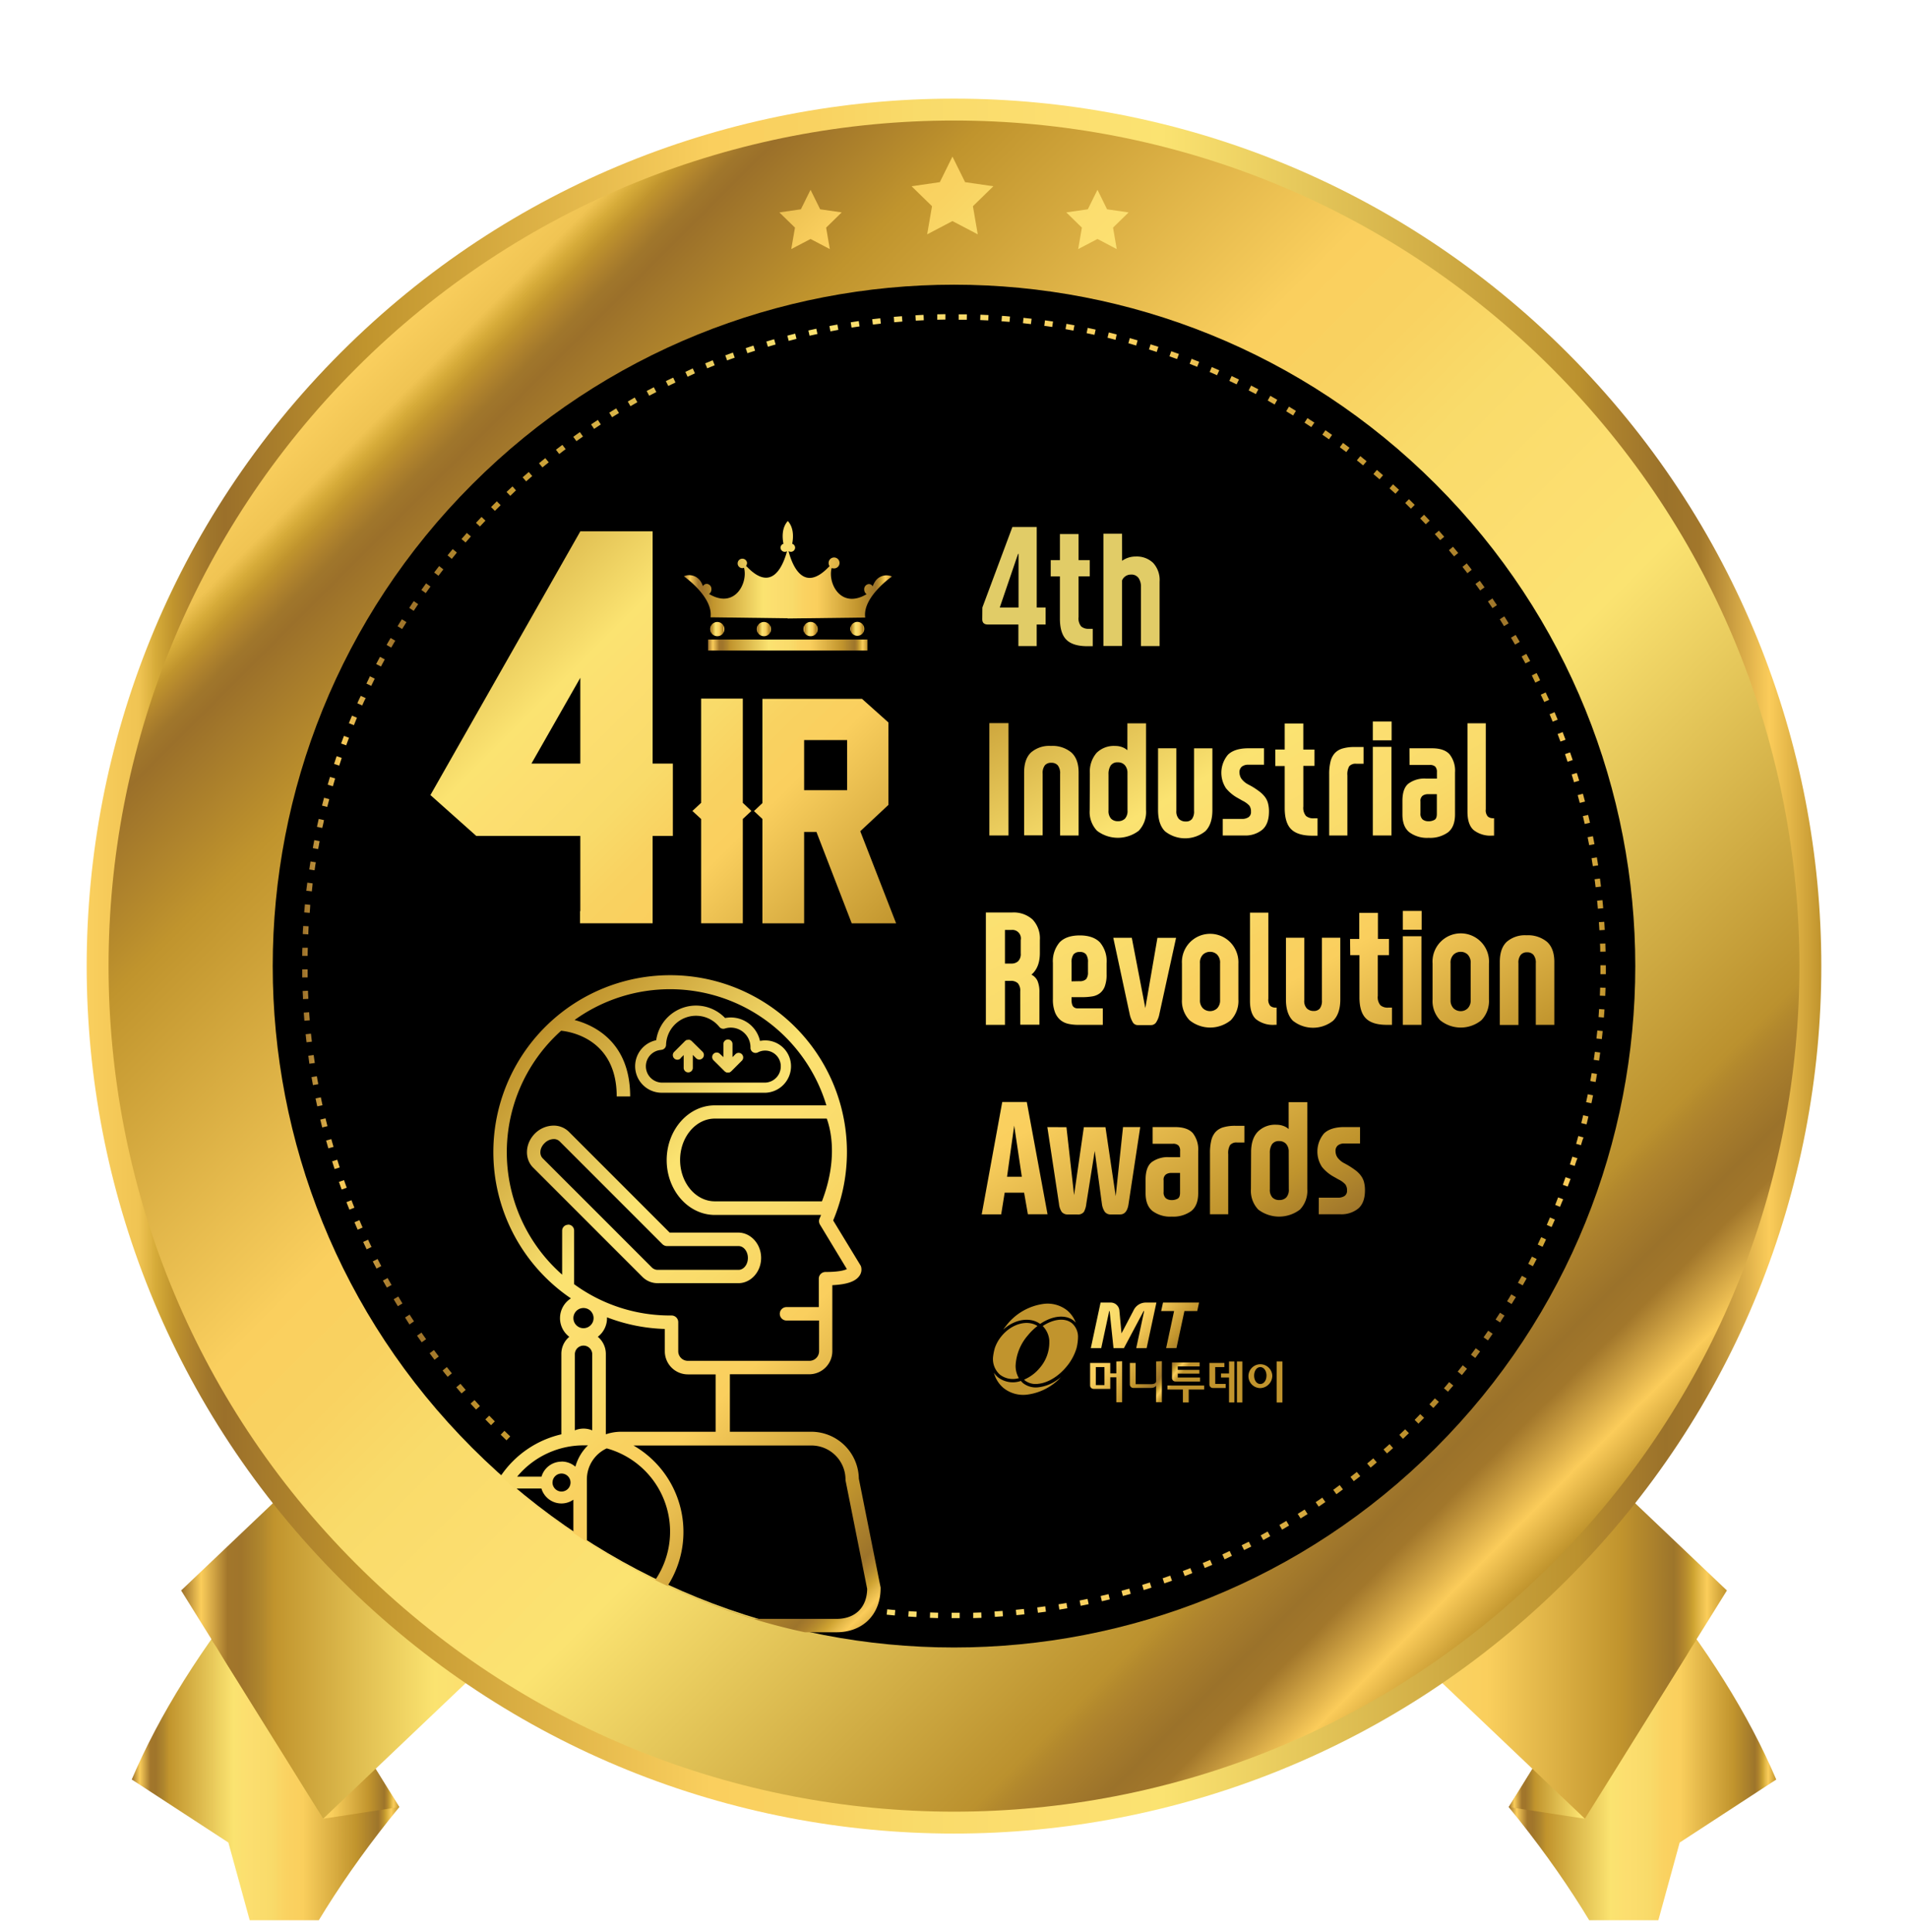 <svg xmlns="http://www.w3.org/2000/svg" width="80" height="81" fill="none"><g clip-path="url(#a)"><path fill="url(#b)" d="M63.258 75.756c2.33 2.847 4.116 5.698 5.267 8.41l1.902-6.924 4.049-2.641c-1.151-2.713-2.937-5.564-5.267-8.412l-5.951 9.567z"/><path fill="url(#c)" d="m63.258 75.754 3.195.49 4.682-7.528-1.926-2.529-5.951 9.567z"/><path fill="url(#d)" d="m72.407 66.675-5.953 9.569-21.99-20.908 5.95-9.567 21.993 20.906z"/><path fill="url(#e)" d="M16.742 75.756c-2.33 2.847-4.115 5.698-5.266 8.41l-1.9-6.924-4.052-2.643c1.151-2.713 2.938-5.564 5.267-8.412l5.951 9.569z"/><path fill="url(#f)" d="m16.743 75.754-3.195.49-4.683-7.528 1.926-2.529 5.952 9.567z"/><path fill="url(#g)" d="m7.595 66.675 5.953 9.569 21.988-20.908-5.95-9.567L7.594 66.675z"/><path fill="url(#h)" d="M65.714 66.214c14.202-14.201 14.202-37.227 0-51.428C51.513.584 28.487.584 14.286 14.786.084 28.987.084 52.013 14.286 66.214c14.201 14.202 37.227 14.202 51.428 0z"/><path fill="url(#i)" d="M65.065 65.565c13.843-13.843 13.843-36.287 0-50.13-13.843-13.843-36.287-13.843-50.13 0-13.844 13.843-13.844 36.287 0 50.13 13.843 13.843 36.287 13.843 50.13 0z"/><path fill="#000" d="M60.199 60.699c11.155-11.156 11.155-29.242 0-40.398-11.156-11.155-29.242-11.155-40.398 0-11.155 11.156-11.155 29.242 0 40.398 11.156 11.155 29.242 11.155 40.398 0z"/><path fill="url(#j)" d="m41.19 25.467 1.258-3.374h1.02v3.374h.372v.714h-.373v.903H42.7v-.903h-1.277c-.158 0-.238-.073-.238-.218l.005-.496zm1.516 0v-2.248h-.02l-.767 2.248h.787z"/><path fill="url(#k)" d="M44.055 23.482h.386v-1.095h.782v1.095h.468v.68h-.468v1.705a.527.527 0 0 0 .11.394.465.465 0 0 0 .324.1h.16v.729h-.22c-.406 0-.699-.09-.88-.267-.183-.178-.276-.475-.276-.889v-1.77h-.386v-.682z"/><path fill="url(#l)" d="M47.047 23.51a.98.98 0 0 1 .574-.18.992.992 0 0 1 .729.268 1.057 1.057 0 0 1 .27.788v2.698h-.781v-2.477a.64.64 0 0 0-.1-.374.36.36 0 0 0-.314-.146.402.402 0 0 0-.233.067.38.38 0 0 0-.146.18v2.746h-.782v-4.706h.782l.002 1.136z"/><path fill="url(#m)" d="M41.482 35.024v-4.71h.803v4.71h-.803z"/><path fill="url(#n)" d="M44.449 35.024v-2.586a.525.525 0 0 0-.098-.354.345.345 0 0 0-.27-.107.338.338 0 0 0-.267.101.525.525 0 0 0-.097.354v2.586h-.777v-2.634c0-.377.097-.659.29-.84.232-.197.53-.295.833-.274.309-.02.614.078.855.273.204.183.307.464.307.841v2.64h-.776z"/><path fill="url(#o)" d="M45.697 32.425a1.2 1.2 0 0 1 .28-.862 1.029 1.029 0 0 1 .782-.292c.1-.001.198.016.291.05a.67.67 0 0 1 .22.13v-1.128h.782v3.642a1.142 1.142 0 0 1-.307.862 1.445 1.445 0 0 1-1.748 0 1.14 1.14 0 0 1-.308-.862l.008-1.54zm1.576-.02a.475.475 0 0 0-.11-.327.373.373 0 0 0-.29-.12.343.343 0 0 0-.305.135.662.662 0 0 0-.089.373v1.506a.475.475 0 0 0 .106.347.386.386 0 0 0 .292.106.397.397 0 0 0 .291-.106.475.475 0 0 0 .107-.347l-.002-1.567z"/><path fill="url(#p)" d="M50.834 31.369v2.592c0 .397-.1.693-.3.888a1.356 1.356 0 0 1-1.687 0c-.194-.194-.291-.49-.291-.888v-2.592h.767v2.622a.459.459 0 0 0 .111.344c.078.07.18.108.284.103a.318.318 0 0 0 .26-.103.533.533 0 0 0 .087-.344V31.37h.77z"/><path fill="url(#q)" d="M51.269 34.33h.8a.48.48 0 0 0 .28-.072.258.258 0 0 0 .103-.23.41.41 0 0 0-.07-.257.961.961 0 0 0-.285-.204l-.174-.1a1.68 1.68 0 0 1-.52-.424 1.175 1.175 0 0 1 .083-1.403c.184-.181.47-.271.858-.271h.655v.689h-.655a.425.425 0 0 0-.274.08.292.292 0 0 0-.1.24c0 .09.026.18.074.257.08.11.185.198.307.258l.133.072c.117.069.23.145.338.228.085.065.16.141.224.227.057.08.099.169.122.264.027.11.04.224.038.338 0 .342-.092.596-.274.757a1.115 1.115 0 0 1-.769.245h-.894v-.695z"/><path fill="url(#r)" d="M53.473 31.422h.393V30.33h.78v1.095h.469v.682h-.468v1.703a.535.535 0 0 0 .11.395.475.475 0 0 0 .324.1h.162v.728h-.222c-.405 0-.699-.09-.881-.268-.182-.178-.274-.474-.274-.89v-1.762h-.393v-.69z"/><path fill="url(#s)" d="M57.173 32.017h-.307a.351.351 0 0 0-.292.103.661.661 0 0 0-.08.385v2.519h-.763v-2.566a2.172 2.172 0 0 1 .054-.524.81.81 0 0 1 .176-.354.712.712 0 0 1 .328-.201c.164-.046.334-.067.504-.063h.38v.701z"/><path fill="url(#t)" d="M57.56 31.035v-.788h.789v.788h-.788zm0 3.989v-3.715h.783v3.715h-.783z"/><path fill="url(#u)" d="M59.097 31.369h.942c.343 0 .59.084.741.255a1.1 1.1 0 0 1 .227.754v1.763c0 .344-.097.594-.29.749-.238.168-.525.25-.815.233a1.246 1.246 0 0 1-.809-.233c-.194-.155-.291-.405-.291-.749v-.567c0-.352.086-.595.258-.728.211-.151.469-.224.728-.207h.46v-.27a.322.322 0 0 0-.07-.231.317.317 0 0 0-.23-.07H59.1l-.003-.7zm.802 3.06a.496.496 0 0 0 .243-.058c.07-.036.103-.12.103-.249v-.829h-.38a.395.395 0 0 0-.21.06.268.268 0 0 0-.097.248v.488a.323.323 0 0 0 .093.266.39.39 0 0 0 .248.073z"/><path fill="url(#v)" d="M62.297 30.321v3.607a.384.384 0 0 0 .088.303c.062.049.14.073.22.07h.039v.729h-.086a1.14 1.14 0 0 1-.765-.228c-.177-.151-.265-.412-.264-.782v-3.699h.768z"/><path fill="url(#w)" d="M42.777 41.56a.472.472 0 0 0-.1-.341.415.415 0 0 0-.3-.1h-.241v1.844h-.8v-4.71h1.096a1.185 1.185 0 0 1 .86.292 1.145 1.145 0 0 1 .308.864v.542c0 .405-.118.708-.354.908a.542.542 0 0 1 .258.268c.057.15.084.312.077.473v1.357h-.803l-.001-1.397zm-.641-1.166h.274a.403.403 0 0 0 .278-.097.424.424 0 0 0 .11-.331v-.554a.357.357 0 0 0-.388-.428h-.274v1.41z"/><path fill="url(#x)" d="M46.239 42.963h-1.044c-.13 0-.262-.013-.39-.04a.8.8 0 0 1-.334-.154.817.817 0 0 1-.234-.326 1.478 1.478 0 0 1-.09-.563v-1.51a1.217 1.217 0 0 1 .28-.864c.187-.195.47-.292.849-.292.374 0 .655.1.842.291.204.244.305.558.28.875v.462c.007.173-.02.346-.076.51a.656.656 0 0 1-.212.29.715.715 0 0 1-.323.13 2.592 2.592 0 0 1-.411.031h-.447v.1a.656.656 0 0 0 .026.213c.014.044.04.083.077.111.035.025.077.04.12.044h1.087v.692zm-.982-1.83c.1.01.2-.02.28-.083a.437.437 0 0 0 .08-.292v-.415a.548.548 0 0 0-.078-.333.311.311 0 0 0-.264-.101.317.317 0 0 0-.266.104.568.568 0 0 0-.08.343v.783l.328-.006z"/><path fill="url(#y)" d="m49.311 39.316-.702 3.205a.97.97 0 0 1-.134.338.254.254 0 0 1-.22.114h-.548a.236.236 0 0 1-.21-.117 1.122 1.122 0 0 1-.13-.336l-.688-3.206h.776l.567 2.946.508-2.945h.781z"/><path fill="url(#z)" d="M49.558 40.397a1.183 1.183 0 0 1 2.293-.471c.056.15.08.31.073.471v1.498a1.166 1.166 0 0 1-.318.874 1.372 1.372 0 0 1-1.73 0 1.166 1.166 0 0 1-.318-.874v-1.498zm.755 1.517a.468.468 0 0 0 .126.358.437.437 0 0 0 .593 0 .473.473 0 0 0 .124-.358v-1.532a.477.477 0 0 0-.124-.364.416.416 0 0 0-.291-.116.428.428 0 0 0-.302.116.471.471 0 0 0-.126.364v1.532z"/><path fill="url(#A)" d="M53.18 38.26v3.607a.39.39 0 0 0 .085.304.34.34 0 0 0 .22.07h.041v.721h-.087a1.142 1.142 0 0 1-.765-.227c-.175-.146-.264-.41-.264-.78V38.26h.77z"/><path fill="url(#B)" d="M56.197 39.309V41.9c0 .397-.1.693-.3.89a1.356 1.356 0 0 1-1.688 0c-.194-.195-.291-.491-.291-.89v-2.59h.768v2.622a.452.452 0 0 0 .11.345c.078.07.179.108.283.104a.32.32 0 0 0 .26-.104.537.537 0 0 0 .088-.345V39.31h.77z"/><path fill="url(#C)" d="M56.606 39.363h.386v-1.096h.783v1.096h.462v.68h-.468v1.705a.527.527 0 0 0 .11.393.46.46 0 0 0 .324.1h.16v.722h-.214c-.405 0-.696-.09-.874-.267-.183-.178-.275-.475-.275-.889v-1.764h-.386l-.008-.68z"/><path fill="url(#D)" d="M58.82 38.975v-.788h.788v.788h-.789zm0 3.988v-3.714h.78v3.714h-.78z"/><path fill="url(#E)" d="M60.066 40.397a1.185 1.185 0 1 1 2.364 0v1.498a1.166 1.166 0 0 1-.317.874 1.372 1.372 0 0 1-1.731 0 1.164 1.164 0 0 1-.316-.874v-1.498zm.755 1.517a.468.468 0 0 0 .126.358.438.438 0 0 0 .3.117.417.417 0 0 0 .292-.117.471.471 0 0 0 .124-.358v-1.532a.475.475 0 0 0-.124-.364.41.41 0 0 0-.292-.116.425.425 0 0 0-.3.116.471.471 0 0 0-.127.364v1.532z"/><path fill="url(#F)" d="M64.394 42.963v-2.58a.517.517 0 0 0-.098-.354.344.344 0 0 0-.269-.108.335.335 0 0 0-.264.108.517.517 0 0 0-.097.354v2.584h-.781v-2.643c0-.378.096-.658.291-.842.231-.196.53-.294.832-.274.31-.018.614.08.855.274.204.184.308.464.308.842v2.639h-.777z"/><path fill="url(#G)" d="M43.922 50.903h-.824l-.158-.905h-.815l-.146.909h-.817l.861-4.71h1.029l.87 4.706zm-1.698-1.571h.62l-.32-2.145-.3 2.145z"/><path fill="url(#H)" d="m44.715 47.254.32 2.847.409-2.847h.907l.429 2.89.307-2.894h.721l-.488 3.214c-.04.291-.157.447-.354.447h-.384a.305.305 0 0 1-.257-.106.775.775 0 0 1-.124-.341l-.3-2.212-.354 2.212a.922.922 0 0 1-.1.34.309.309 0 0 1-.282.107h-.375a.32.32 0 0 1-.274-.106.75.75 0 0 1-.114-.341l-.488-3.214.801.004z"/><path fill="url(#I)" d="M48.329 47.249h.943c.341 0 .589.084.741.253.165.216.246.484.226.755v1.764c0 .342-.097.591-.291.748-.238.168-.526.25-.816.233a1.243 1.243 0 0 1-.807-.233c-.195-.156-.292-.405-.292-.748v-.568c0-.353.086-.598.258-.736.212-.15.47-.223.729-.207h.461v-.26a.315.315 0 0 0-.07-.23.319.319 0 0 0-.231-.072h-.851v-.7zm.801 3.06a.506.506 0 0 0 .245-.058c.069-.037.103-.122.103-.25v-.83h-.381a.383.383 0 0 0-.21.062.267.267 0 0 0-.098.246v.488a.322.322 0 0 0 .095.267c.07.05.153.077.239.074h.007z"/><path fill="url(#J)" d="M52.177 47.895h-.308a.352.352 0 0 0-.291.105.652.652 0 0 0-.08.384v2.519h-.765v-2.566a2.182 2.182 0 0 1 .054-.525.812.812 0 0 1 .176-.354.717.717 0 0 1 .328-.2c.164-.045.334-.067.504-.063h.382v.7z"/><path fill="url(#K)" d="M52.457 48.303c0-.378.094-.665.282-.86a1.02 1.02 0 0 1 .78-.292.83.83 0 0 1 .292.05.652.652 0 0 1 .22.13v-1.128h.782v3.642a1.138 1.138 0 0 1-.307.862 1.445 1.445 0 0 1-1.749 0 1.143 1.143 0 0 1-.307-.862l.007-1.541zm1.577-.02a.474.474 0 0 0-.107-.326.375.375 0 0 0-.291-.121.34.34 0 0 0-.303.134.656.656 0 0 0-.09.374v1.508a.475.475 0 0 0 .106.347.39.39 0 0 0 .291.108.399.399 0 0 0 .292-.108.475.475 0 0 0 .106-.347l-.004-1.569z"/><path fill="url(#L)" d="M55.296 50.208h.801a.484.484 0 0 0 .277-.07.256.256 0 0 0 .105-.23.403.403 0 0 0-.072-.258.932.932 0 0 0-.282-.204l-.175-.1a1.68 1.68 0 0 1-.52-.425 1.174 1.174 0 0 1 .083-1.403c.184-.18.47-.27.858-.27h.654v.688h-.654a.425.425 0 0 0-.274.08.29.29 0 0 0-.1.24c0 .092.026.18.074.257.08.11.185.2.307.258l.134.075c.117.069.229.144.337.225.084.065.159.142.221.228a.78.78 0 0 1 .123.263c.026.111.04.224.038.338 0 .343-.092.596-.274.758a1.12 1.12 0 0 1-.77.245h-.894l.003-.695z"/><path fill="url(#M)" d="m19.97 35.044-1.923-1.714 6.285-11.055h3.032v9.736h.848v3.033h-.848v3.66H24.32v-.507h.012v-3.153H19.97zm2.312-3.033h2.05v-3.597l-2.05 3.597z"/><path fill="url(#N)" d="M31.145 38.704h-1.748v-4.37l-.366-.337.366-.341v-4.37h1.748v4.37l.36.34-.36.337v4.371z"/><path fill="url(#O)" d="m31.973 34.338-.36-.337.36-.34v.677zm5.6 4.37h-1.861l-1.48-3.833h-.516v3.833h-1.749v-9.411h4.176l1.108.99v3.455l-1.181 1.104 1.503 3.862zm-3.857-5.581h1.803v-2.102h-1.803v2.102z"/><path fill="url(#P)" d="m39.935 6.564.53 1.072 1.185.172-.857.836.203 1.18-1.061-.556-1.06.556.203-1.18-.856-.836 1.184-.172.529-1.072z"/><path fill="url(#Q)" d="m33.985 7.956.403.818.903.13-.652.639.154.899-.808-.424-.808.424.155-.9-.654-.637.903-.131.404-.818z"/><path fill="url(#R)" d="m46.016 7.956-.405.818-.902.13.653.639-.155.899.809-.424.807.424-.154-.9.652-.637-.903-.131-.402-.818z"/><path fill="url(#S)" d="M40 67.833h-.1v-.226h.338v.226H40zm-.67 0-.34-.011.008-.226.338.01-.005.227zm1.476 0v-.226l.337-.011.009.226-.346.011zm-2.383-.045-.34-.02.017-.226.336.02-.013.226zm3.29-.007-.014-.226.337-.023.017.225-.34.024zm-4.196-.059-.34-.033.024-.224.336.032-.02.225zm5.099-.013-.022-.224.337-.035.024.224a8.87 8.87 0 0 1-.336.035h-.003zm.903-.1-.029-.224.335-.046.03.225-.336.045zm.899-.131-.036-.223.333-.057.038.223-.335.057zm.893-.16-.044-.222.333-.068.046.221-.335.069zm.889-.191-.051-.22.33-.079.053.22-.332.079zm.881-.22-.058-.219.326-.089.062.217-.33.09zm.874-.25-.065-.216c.108-.034.215-.066.322-.101l.068.216a9.52 9.52 0 0 1-.322.1h-.003zm.864-.28-.071-.213.318-.111.075.213-.322.112zm.855-.307-.08-.21.316-.122.082.21-.317.122zm.841-.338-.086-.208.309-.131.09.207-.313.132zm.83-.362-.094-.206.306-.145.096.203-.307.148zm.818-.39-.102-.202c.102-.05.2-.1.301-.146l.104.201-.303.148zm.804-.418-.108-.198.292-.161.109.196-.293.163zm.79-.436-.114-.196.291-.172.116.194-.293.174zm.775-.471-.121-.191.291-.182.124.19-.294.183zm.759-.495-.127-.187.278-.19.13.184-.281.193zm.743-.52-.133-.184c.09-.066.182-.133.271-.2l.136.18c-.086.066-.178.133-.27.2l-.004.003zm.728-.547-.138-.178.265-.208.146.176-.273.21zm.707-.568-.146-.173.258-.217.146.171-.258.219zm.688-.592-.146-.169.252-.225.146.166c-.08.074-.165.15-.251.22l-.002.008zm-36.92-.553-.244-.235.156-.163.244.235-.156.163zm37.588-.061-.151-.168.242-.233.158.162-.249.239zm-38.237-.573c-.08-.08-.16-.162-.238-.243l.162-.158.236.242-.16.16zm38.886-.064-.16-.159c.078-.08.157-.16.234-.242l.163.156c-.077.079-.156.162-.236.242l-.001.003zM19.96 59.09a13.334 13.334 0 0 1-.23-.25l.167-.146.227.25-.164.146zm40.14-.065-.166-.154c.077-.082.152-.165.227-.25l.17.146c-.075.087-.152.17-.23.255l-.001.003zm-40.748-.61-.22-.258.174-.146.22.256-.174.147zm41.361-.072-.17-.146c.075-.085.148-.171.218-.258l.174.146c-.076.086-.155.172-.222.258zm-41.942-.624c-.072-.087-.146-.176-.213-.265l.177-.145.21.262-.174.148zm42.525-.074-.176-.146.211-.265.178.146-.213.265zm-43.079-.642-.204-.273.182-.134c.067.09.134.18.203.27l-.18.137zm43.639-.075-.181-.136.201-.272.182.134-.202.274zm-44.175-.657-.195-.278.186-.128c.064.092.129.185.194.275l-.185.131zm44.71-.078-.186-.13.193-.278.186.128-.194.28zm-45.221-.67a7.545 7.545 0 0 1-.185-.292l.19-.122c.06.096.122.19.184.284l-.19.13zm45.729-.084-.19-.123.184-.285.19.122c-.066.09-.127.192-.184.287zm-46.217-.681c-.059-.098-.118-.194-.175-.292l.194-.115.173.292-.192.115zm46.702-.088-.194-.118c.06-.096.117-.192.175-.291l.195.115c-.064.099-.122.197-.182.294h.006zm-47.163-.693-.166-.292.198-.109c.054.1.11.197.165.291l-.197.11zm47.623-.092-.198-.11c.056-.1.11-.199.165-.292l.198.11-.165.292zm-48.057-.704c-.052-.1-.105-.2-.156-.301l.201-.102.155.298-.2.105zm48.49-.097-.201-.104.154-.301.201.1c-.056.102-.107.204-.16.305h.006zm-48.904-.711-.145-.308.205-.096c.047.102.096.204.146.305l-.206.099zm49.305-.104-.204-.097.145-.308.204.095-.145.31zm-49.68-.718a14.63 14.63 0 0 1-.134-.312l.206-.089.134.31-.206.091zm50.063-.11-.207-.091.134-.312.207.09c-.048.104-.093.207-.139.312h.005zm-50.409-.73a11.87 11.87 0 0 1-.125-.315l.21-.082c.04.105.081.21.124.313l-.209.085zm50.764-.116-.208-.084.122-.315.212.08c-.052.111-.092.217-.136.324l.01-.005zm-51.09-.728a21.2 21.2 0 0 1-.115-.32l.214-.075c.036.106.074.211.114.318l-.213.077zm51.414-.121-.213-.077.114-.32.212.074c-.042.108-.084.217-.123.324l.01-.001zm-51.711-.737-.104-.325.216-.067c.033.108.067.214.102.322l-.214.07zm52.01-.127-.215-.069c.035-.107.069-.215.102-.324l.216.067c-.05.11-.083.22-.118.328l.016-.002zm-52.273-.742-.093-.327.219-.06c.029.108.061.217.092.325l-.217.062zm52.538-.128-.218-.062c.031-.108.062-.218.09-.327l.22.06c-.047.11-.076.22-.109.33h.016zm-52.794-.747-.082-.33.22-.053c.027.109.053.218.082.328l-.22.055zm53.01-.13-.218-.054c.026-.109.054-.22.079-.329l.22.052c-.025.111-.051.22-.079.331h-.001zm-53.218-.755c-.025-.11-.048-.22-.072-.332l.222-.046c.022.11.045.221.07.33l-.22.048zm53.424-.13-.222-.047c.025-.11.047-.22.07-.33l.22.043c-.02.112-.043.223-.067.333h-.001zm-53.605-.76-.06-.335.223-.038.06.333-.223.04zm53.78-.13-.222-.042c.02-.11.04-.221.057-.332l.223.037a9.818 9.818 0 0 1-.057.336h-.001zm-53.93-.766-.044-.336.225-.03c.014.11.03.222.048.333l-.229.033zm54.077-.132-.223-.032.047-.335.223.029-.047.338zm-54.196-.768a24.251 24.251 0 0 1-.038-.338l.224-.023.038.335-.224.026zm54.31-.134-.225-.025.037-.335.224.022c-.01.112-.022.22-.035.338h-.001zm-54.4-.77-.027-.339.226-.016c.007.112.016.225.025.337l-.225.019zm54.487-.133-.224-.02.023-.336.226.015c-.005.113-.016.227-.025.34zm-54.546-.772c0-.114-.01-.228-.015-.341l.226-.01c0 .113.009.227.015.339l-.226.012zm54.603-.136-.226-.01.013-.337.226.008-.013.34zm-54.634-.772v-.341h.226v.338l-.226.003zm54.659-.136h-.226v-.377h.226v.04c.002.11.001.224 0 .337zm-54.433-.769h-.227c0-.115 0-.229.009-.34h.226c-.005.114-.006.227-.008.34zm54.197-.175c0-.112 0-.224-.01-.336l.227-.008c0 .113.007.226.008.34l-.225.004zM12.92 39.17l-.226-.012c0-.113.012-.227.02-.34l.225.014c-.002.115-.012.227-.012.34l-.007-.002zm54.141-.173c-.007-.113-.013-.226-.022-.339l.226-.014c.007.114.015.227.02.34l-.224.013zm-54.083-.729-.224-.019.03-.34.223.023a6.145 6.145 0 0 1-.023.342l-.006-.006zm54.019-.173c-.01-.113-.02-.225-.032-.337l.224-.022c.012.112.022.226.032.338l-.224.02zm-53.93-.729-.226-.025.043-.339.223.03c-.008.12-.022.232-.034.345l-.006-.01zm53.835-.172a19.147 19.147 0 0 0-.042-.335l.224-.03c.015.113.03.225.043.338l-.225.027zm-53.712-.71-.223-.034c.016-.112.034-.224.052-.337l.223.037c-.023.11-.035.221-.052.333zm53.596-.172-.054-.333.223-.038.054.337-.223.033zm-53.45-.717-.22-.041c.02-.112.04-.223.062-.335l.223.043c-.022.111-.037.222-.064.333zm53.297-.165-.066-.332.222-.044c.023.11.043.222.065.334l-.221.042zm-53.123-.72-.221-.048.074-.332.22.051c-.02.11-.045.22-.073.33zm52.936-.169-.077-.329.22-.05.077.33-.22.05zm-52.726-.713-.219-.056.086-.33.219.06-.086.326zm52.518-.168a12.04 12.04 0 0 0-.088-.326l.219-.06c.03.11.06.22.088.33l-.22.056zm-52.282-.7-.217-.064.096-.327.217.065c-.034.114-.066.222-.096.331v-.006zm52.041-.168c-.031-.108-.065-.216-.099-.324l.216-.065c.035.107.067.217.1.326l-.216.063zm-51.776-.697-.214-.07c.035-.109.071-.217.108-.325l.212.073c-.035.112-.071.22-.106.328v-.006zm51.505-.162a24.934 24.934 0 0 0-.107-.319l.212-.074c.038.108.075.216.11.324l-.215.07zm-51.21-.687-.213-.077c.039-.107.078-.215.12-.32l.21.08-.118.317zm50.912-.158-.12-.316.212-.081.12.319-.212.078zm-50.59-.687-.209-.083c.042-.107.086-.211.13-.318l.208.088-.128.313zm50.264-.146a26.699 26.699 0 0 0-.13-.312l.208-.087c.044.103.088.208.13.313l-.209.086zm-49.912-.68-.207-.092a5.12 5.12 0 0 1 .146-.312l.205.095c-.052.096-.099.2-.144.303v.006zm49.558-.146a13.32 13.32 0 0 0-.146-.306l.205-.095c.048.102.095.206.146.31l-.206.091zm-49.18-.674-.203-.098c.05-.104.099-.205.145-.307l.203.1-.146.299v.006zm48.805-.139-.146-.301.201-.1c.052.1.102.2.146.302l-.2.1zm-48.4-.674-.2-.105.16-.302.2.108-.16.299zm47.986-.131-.16-.292.198-.108.162.299-.2.1zm-47.554-.662-.195-.112c.055-.098.112-.197.17-.292l.194.116c-.057.091-.112.19-.17.288zm47.119-.125-.17-.292.196-.115.17.292-.196.115zM16.86 26.37l-.19-.12.18-.29.192.12c-.061.098-.12.194-.182.29zm46.202-.12-.179-.29.191-.122c.061.096.12.191.18.292l-.192.12zm-45.716-.642-.187-.124c.062-.094.125-.19.189-.284l.186.127-.188.281zm45.231-.114-.19-.28.187-.127.191.282-.188.125zm-44.726-.63-.184-.131c.066-.092.131-.186.198-.277l.184.132-.198.276zm44.21-.11c-.065-.091-.13-.183-.198-.274l.182-.134c.068.092.135.184.2.277l-.184.131zm-43.677-.617-.18-.137.208-.27.177.139-.205.268zm43.143-.107-.207-.266.178-.146c.07.089.145.178.208.268l-.18.144zm-42.587-.603-.174-.145c.07-.09.145-.177.215-.264l.175.145c-.069.09-.14.174-.211.264h-.005zm42.027-.102c-.071-.086-.145-.173-.215-.26l.172-.145.218.262-.175.143zm-41.447-.583-.17-.145.224-.255.17.146-.224.254zm40.865-.097c-.075-.085-.146-.17-.225-.252l.17-.146.225.255-.17.143zm-40.263-.573-.165-.154.233-.248.164.156-.232.246zm39.658-.094-.233-.244.162-.157.234.248-.163.153zm-39.03-.561-.16-.16.241-.241.16.162-.241.239zm38.408-.092-.24-.238.157-.161.243.239-.16.16zm-37.763-.538-.156-.164c.083-.078.166-.156.25-.232l.145.165-.239.231zm37.115-.089c-.082-.077-.165-.145-.248-.228l.146-.168c.084.077.167.153.25.232l-.148.164zm-36.45-.518-.146-.17c.084-.075.17-.145.256-.224l.146.17-.256.224zm35.782-.086-.256-.222.146-.172.257.223-.147.17zm-35.098-.5-.145-.173.263-.216.146.176-.264.213zm34.41-.083c-.087-.071-.176-.146-.263-.213l.146-.176.263.214-.147.175zm-33.706-.478-.138-.179c.09-.07.18-.138.27-.205l.136.179-.268.205zm32.999-.081c-.09-.069-.18-.136-.27-.203l.134-.182.273.205-.137.18zm-32.278-.458-.132-.182.276-.198.131.185-.275.195zm31.552-.077a17.3 17.3 0 0 0-.277-.195l.13-.185.278.195-.13.185zM24.91 17.98l-.127-.188.284-.188.124.19c-.095.062-.188.125-.281.187v-.001zm30.07-.076-.283-.186.123-.19c.096.063.19.124.291.188l-.13.188zm-29.316-.414-.12-.19.29-.18.119.194c-.098.06-.194.118-.289.178v-.002zm28.556-.072-.292-.177.117-.194.291.178-.116.192zm-27.786-.39-.113-.195.292-.169.11.197-.29.168zm27.01-.07-.29-.167.108-.198.292.167-.11.197zM27.22 16.59l-.106-.2.3-.156.105.2-.299.156zm25.435-.07-.3-.155.103-.201.303.157-.106.2zm-24.636-.34-.1-.203c.103-.05.203-.1.307-.146l.096.204-.303.145zm23.83-.067-.304-.146.096-.204.307.146-.099.204zm-23.019-.318-.093-.205.309-.146.092.207-.308.144zm22.199-.064a15.651 15.651 0 0 0-.31-.137l.09-.207.313.137-.093.207zm-21.376-.291-.085-.209.316-.128.083.21-.314.127zm20.543-.062-.315-.126.081-.21.318.127-.084.21zm-19.708-.268-.078-.213.32-.116.076.213c-.104.038-.209.074-.315.115l-.003.001zm18.864-.058-.319-.115.076-.213.322.115-.079.213zm-18.014-.245-.072-.213.324-.107.07.215-.322.105zm17.16-.052a11.619 11.619 0 0 0-.323-.105l.068-.216.327.105-.072.216zm-16.302-.22-.064-.217.326-.097.063.22-.325.094zm15.443-.05-.328-.095.06-.216.328.094-.06.217zm-14.57-.195-.057-.219.329-.084.055.219-.326.084zm13.704-.044-.336-.089.054-.22.33.083-.048.226zm-12.829-.172-.05-.22.333-.074.048.221-.331.073zm11.947-.037-.331-.07.046-.222.333.072-.049.22zm-11.073-.146-.042-.223.335-.063.04.223-.333.063zm10.19-.032-.332-.061.039-.222.335.06-.042.223zm-9.303-.125-.035-.223.337-.051.033.223-.335.05zm8.414-.027c-.11-.017-.223-.033-.334-.048l.03-.23.337.05-.033.228zm-7.52-.1-.03-.225.34-.039.024.224-.335.04zm6.627-.02-.335-.039.023-.224.34.038-.028.224zm-5.733-.076-.016-.228.34-.027.018.224-.342.03zm4.837-.017-.337-.026.016-.224c.114 0 .228.016.34.026l-.02.224zm-3.934-.052-.013-.224c.114-.008.227-.014.341-.018l.01.225-.338.017zm3.04-.009-.337-.016.008-.225.34.016-.012.225zm-2.138-.03v-.226l.341-.007v.226l-.34.007zm1.238 0h-.338v-.226h.341l-.003.226z"/><path fill="url(#T)" d="M36.37 26.81h-6.682v.462h6.682v-.462z"/><path fill="url(#U)" d="M36.675 24.404a.89.89 0 0 0-.082.178.186.186 0 0 0-.16-.097.212.212 0 0 0-.197.227.235.235 0 0 0 .1.197c-1.088.646-1.641-.473-1.465-1.098.021.01.044.015.067.015a.229.229 0 1 0-.195-.226.25.25 0 0 0 .04.136c-.026.023-.05.045-.068.064-1.062 1.078-1.515-.168-1.652-.694.028.016.06.025.092.027a.179.179 0 0 0 .183-.174.173.173 0 0 0-.122-.163c.047-.237.081-.666-.184-.954-.265.291-.23.717-.183.954a.175.175 0 0 0-.123.163.18.18 0 0 0 .273.149c-.146.533-.593 1.755-1.648.683a.813.813 0 0 0-.07-.063.245.245 0 0 0 .041-.137.198.198 0 1 0-.197.226.164.164 0 0 0 .07-.016c.175.625-.379 1.749-1.467 1.099a.23.23 0 0 0 .1-.197.212.212 0 0 0-.195-.227.19.19 0 0 0-.161.098.751.751 0 0 0-.082-.178.568.568 0 0 0-.718-.238s1.241.867 1.119 1.72l3.237.042v.008l3.25-.04c-.123-.856 1.12-1.721 1.12-1.721a.571.571 0 0 0-.723.237z"/><path fill="url(#V)" d="M30.372 26.396a.298.298 0 1 0-.299.274.292.292 0 0 0 .299-.274z"/><path fill="url(#W)" d="M32.327 26.396a.298.298 0 1 0-.292.274.292.292 0 0 0 .292-.274z"/><path fill="url(#X)" d="M34.284 26.396a.299.299 0 1 0-.292.274.292.292 0 0 0 .292-.274z"/><path fill="url(#Y)" d="M36.237 26.396a.292.292 0 1 0-.582-.035.292.292 0 0 0 .582.035z"/><path fill="url(#Z)" d="m48.764 54.605-.078.357h.542l-.333 1.553h.433l.333-1.553h.538l.076-.357h-1.511z"/><path fill="url(#aa)" d="m48.487 54.605-.41 1.911h-.436l.332-1.554h-.022l-.826 1.554h-.437l-.163-1.554h-.018l-.334 1.554h-.437l.41-1.911h.408a.366.366 0 0 1 .381.342l.088.95.502-.957a.568.568 0 0 1 .526-.335h.436z"/><path fill="url(#ab)" d="M46.806 57.074v.5h-.254v-.437h-.845v.941a.146.146 0 0 0 .146.146h.699v-.485h.254v1.046h.243v-1.72l-.243.01zm-.497.99h-.363v-.754h.363v.755z"/><path fill="url(#ac)" d="M48.475 57.074v.822c0 .088-.091.13-.205.13h-.654v-.89h-.242v.904a.146.146 0 0 0 .146.145h.71c.125 0 .208-.032.242-.103v.7h.244v-1.718l-.24.01z"/><path fill="url(#ad)" d="M48.95 58.084v.167h.647v.542h.244v-.542h.648v-.167h-1.54z"/><path fill="url(#ae)" d="M49.288 57.915h1.029v-.168h-.934v-.162h.906v-.157h-.906v-.146h.915v-.167H49.14v.652a.146.146 0 0 0 .148.148z"/><path fill="url(#af)" d="M50.952 57.31h.385v-.173h-.628v.903a.145.145 0 0 0 .146.146h.536v-.17h-.437l-.002-.706z"/><path fill="url(#ag)" d="M52.089 57.074h-.225v1.72h.225v-1.72z"/><path fill="url(#ah)" d="M51.532 57.578h-.337v.168h.337v1.047h.224v-1.719h-.224v.504z"/><path fill="url(#ai)" d="M53.102 57.667c0 .204-.112.352-.26.352-.146 0-.258-.145-.258-.352s.115-.357.259-.357c.144 0 .26.154.26.357zm.668 1.126v-1.719h-.242v1.72h.242zm-.425-1.126a.5.5 0 1 0-.502.524.52.52 0 0 0 .502-.524z"/><path fill="url(#aj)" d="M43.531 58.011c.405-.04.848-.309 1.187-.72.19-.225.331-.486.418-.767.042-.163.063-.33.064-.499a.756.756 0 0 0-.252-.552c-.29-.237-.764-.188-1.228.115.16.163.258.377.276.605v.122c-.01.375-.148.735-.392 1.02a1.74 1.74 0 0 1-.664.501c.011.01.02.023.033.035a.743.743 0 0 0 .558.14z"/><path fill="url(#ak)" d="M43.5 55.587c-.421-.273-1.077-.097-1.504.422a1.603 1.603 0 0 0-.282.497 2.206 2.206 0 0 0-.077.386.873.873 0 0 0 .29.736.886.886 0 0 0 .792.145 1.021 1.021 0 0 1-.136-.523 2.09 2.09 0 0 1 .52-1.277c.117-.144.25-.273.397-.386z"/><path fill="url(#al)" d="M43.613 55.5c.525-.355 1.078-.406 1.42-.125a.88.88 0 0 1 .073.075 1.23 1.23 0 0 0-.357-.513 1.322 1.322 0 0 0-.993-.276 2.372 2.372 0 0 0-1.557.898 2.292 2.292 0 0 0-.134.18l.06-.052c.474-.395 1.083-.48 1.488-.186z"/><path fill="url(#am)" d="M43.544 58.156a.874.874 0 0 1-.653-.176.726.726 0 0 1-.086-.09 1.02 1.02 0 0 1-.962-.153.8.8 0 0 1-.17-.194c.064.251.205.476.403.644a1.321 1.321 0 0 0 .993.277 2.32 2.32 0 0 0 1.411-.729 2.528 2.528 0 0 1-.134.1 1.685 1.685 0 0 1-.802.321z"/><path fill="url(#an)" d="m28.532 44.363.134-.134v.549a.192.192 0 0 0 .383 0v-.554l.146.146a.192.192 0 0 0 .27-.272l-.467-.46a.216.216 0 0 0-.034-.023c-.01 0-.018-.014-.03-.02a.285.285 0 0 0-.038-.007h-.034a.145.145 0 0 0-.035.007.158.158 0 0 0-.036 0 .142.142 0 0 0-.03.02.141.141 0 0 0-.033.02l-.462.463a.191.191 0 0 0 .272.27l-.006-.005z"/><path fill="url(#ao)" d="M27.585 53.793a.146.146 0 0 0 .035 0h3.336c.527 0 .957-.476.957-1.06 0-.585-.437-1.061-.957-1.061h-2.878l-4.224-4.225a.904.904 0 0 0-.646-.26 1.117 1.117 0 0 0-.78.334c-.413.414-.447 1.053-.075 1.426l4.585 4.584a.901.901 0 0 0 .647.262zm-4.751-5.871a.553.553 0 0 1 .383-.17.343.343 0 0 1 .248.095l4.306 4.307a.281.281 0 0 0 .2.083h2.994c.217 0 .393.223.393.498 0 .276-.176.499-.393.499h-3.302a.246.246 0 0 0-.057 0h-.021a.345.345 0 0 1-.248-.095l-4.584-4.583c-.154-.16-.12-.44.08-.634z"/><path fill="url(#ap)" d="M27.743 45.81h4.34a1.113 1.113 0 0 0 1.083-1.114 1.083 1.083 0 0 0-1.301-1.059 1.253 1.253 0 0 0-1.463-.96 1.685 1.685 0 0 0-2.888.93 1.113 1.113 0 0 0 .23 2.202zm-.023-1.799a.214.214 0 0 0 .207-.207 1.257 1.257 0 0 1 2.235-.754.213.213 0 0 0 .23.068.826.826 0 0 1 1.075.787v.016a.213.213 0 0 0 .312.195.656.656 0 0 1 .958.583.678.678 0 0 1-.654.686h-4.34a.686.686 0 0 1-.023-1.37v-.004z"/><path fill="url(#aq)" d="M30.388 44.915c.01.008.022.015.033.022l.03.019a.288.288 0 0 0 .037.007h.069a.287.287 0 0 0 .038-.007l.029-.02a.168.168 0 0 0 .033-.023l.46-.46a.193.193 0 0 0-.138-.316.192.192 0 0 0-.132.045l-.134.134v-.55a.191.191 0 0 0-.326-.134.191.191 0 0 0-.056.135v.549l-.146-.138a.19.19 0 1 0-.268.27l.47.467z"/><path fill="url(#ar)" d="M33.752 68.426h1.32c1.107 0 1.85-.743 1.85-1.849v-.029l-.912-4.563a1.996 1.996 0 0 0-1.993-1.964h-3.414v-2.41h3.33a.968.968 0 0 0 .965-.967v-2.768c.606-.028.97-.153 1.135-.389a.45.45 0 0 0 .066-.4.31.31 0 0 0-.025-.05l-1.14-1.874a7.413 7.413 0 1 0-10.996 3.267.98.98 0 0 0-.068 1.611.928.928 0 0 0-.333.71v3.378a4.203 4.203 0 0 0-2.543 1.748s4.955 4.893 12.758 6.55zm.712-18.065h-4.491c-.803 0-1.457-.778-1.457-1.734s.654-1.734 1.457-1.734h4.692c.15.408.49 1.661-.2 3.462v.006zm-10.644.982a.25.25 0 0 0-.25.25v1.842a6.834 6.834 0 0 1-.043-10.225c.382.037 2.331.346 2.331 2.755h.564c0-2.248-1.467-2.978-2.331-3.205a6.849 6.849 0 0 1 10.558 3.578h-4.677c-1.113 0-2.019 1.03-2.019 2.296 0 1.266.906 2.298 2.02 2.298h4.453c-.02.05-.04.1-.061.145a.28.28 0 0 0 .016.261l1.128 1.865c-.096.047-.338.12-.898.12a.28.28 0 0 0-.28.28v1.192h-1.354a.281.281 0 1 0 0 .563h1.366v1.288a.404.404 0 0 1-.403.402h-5.1a.403.403 0 0 1-.402-.402v-1.218a.28.28 0 0 0-.28-.281H28.1a6.81 6.81 0 0 1-4.028-1.312v-2.243a.25.25 0 0 0-.252-.255v.006zm1.241 4.7a.98.98 0 0 0 .39-.781v-.038a7.36 7.36 0 0 0 2.424.488v.938a.968.968 0 0 0 .964.966h1.166v2.405h-3.966a1.999 1.999 0 0 0-.637.107v-3.38a.926.926 0 0 0-.34-.71v.006zm-.596-.363a.423.423 0 1 1 0-.846.423.423 0 0 1 0 .846zm.366 1.07v3.213a.934.934 0 0 0-.728 0v-3.215a.365.365 0 0 1 .728 0v.001zm-.79 7.495a28.667 28.667 0 0 1-2.44-1.846h1.1a.874.874 0 0 0 1.34.47v1.376zm-.874-2.097a.377.377 0 1 1 .109.267.38.38 0 0 1-.111-.268l.002.001zm.378-.874a.874.874 0 0 0-.84.628h-1.02a3.622 3.622 0 0 1 2.79-1.311h.178a1.99 1.99 0 0 0-.528.894.874.874 0 0 0-.583-.215l.003.004zm1.062 3.351v-2.61a1.432 1.432 0 0 1 .832-1.297 3.62 3.62 0 0 1 2.04 5.51 28.404 28.404 0 0 1-2.875-1.615l.003.012zm3.384 1.858a4.181 4.181 0 0 0-1.43-5.886h7.46a1.43 1.43 0 0 1 1.43 1.429v.028l.908 4.552c-.01.778-.5 1.26-1.286 1.26h-3.451a28.336 28.336 0 0 1-3.634-1.395l.003.012z"/></g><defs><linearGradient id="b" x1="63.258" x2="74.476" y1="75.177" y2="75.177" gradientUnits="userSpaceOnUse"><stop stop-color="#9B702A"/><stop offset=".03" stop-color="#FBCD5A"/><stop offset=".07" stop-color="#A2762B"/><stop offset=".09" stop-color="#A0752B"/><stop offset=".12" stop-color="#AF862D"/><stop offset=".13" stop-color="#B98D2D"/><stop offset=".14" stop-color="#C1942D"/><stop offset=".38" stop-color="#FBE370"/><stop offset=".44" stop-color="#FCDE6F"/><stop offset=".52" stop-color="#F9DB6A"/><stop offset=".58" stop-color="#FAD261"/><stop offset=".64" stop-color="#FACF5D"/><stop offset=".84" stop-color="#C1942D"/><stop offset=".92" stop-color="#9D752B"/><stop offset=".93" stop-color="#AA7E2C"/><stop offset=".94" stop-color="#B98F2E"/><stop offset=".95" stop-color="#CFA432"/><stop offset=".96" stop-color="#E5BA4A"/><stop offset=".97" stop-color="#FBCD5A"/><stop offset="1" stop-color="#C1942D"/></linearGradient><linearGradient id="c" x1="63.258" x2="71.135" y1="71.215" y2="71.215" gradientUnits="userSpaceOnUse"><stop stop-color="#9B702A"/><stop offset=".03" stop-color="#FBCD5A"/><stop offset=".07" stop-color="#A2762B"/><stop offset=".09" stop-color="#A0752B"/><stop offset=".12" stop-color="#AF862D"/><stop offset=".13" stop-color="#B98D2D"/><stop offset=".14" stop-color="#C1942D"/><stop offset=".38" stop-color="#FBE370"/><stop offset=".44" stop-color="#FCDE6F"/><stop offset=".52" stop-color="#F9DB6A"/><stop offset=".58" stop-color="#FAD261"/><stop offset=".64" stop-color="#FACF5D"/><stop offset=".84" stop-color="#C1942D"/><stop offset=".92" stop-color="#9D752B"/><stop offset=".93" stop-color="#AA7E2C"/><stop offset=".94" stop-color="#B98F2E"/><stop offset=".95" stop-color="#CFA432"/><stop offset=".96" stop-color="#E5BA4A"/><stop offset=".97" stop-color="#FBCD5A"/><stop offset="1" stop-color="#C1942D"/></linearGradient><linearGradient id="d" x1="44.463" x2="72.407" y1="61.006" y2="61.006" gradientUnits="userSpaceOnUse"><stop stop-color="#9B702A"/><stop offset=".03" stop-color="#FBCD5A"/><stop offset=".07" stop-color="#A2762B"/><stop offset=".09" stop-color="#A0752B"/><stop offset=".12" stop-color="#AF862D"/><stop offset=".13" stop-color="#B98D2D"/><stop offset=".14" stop-color="#C1942D"/><stop offset=".38" stop-color="#FBE370"/><stop offset=".44" stop-color="#FCDE6F"/><stop offset=".52" stop-color="#F9DB6A"/><stop offset=".58" stop-color="#FAD261"/><stop offset=".64" stop-color="#FACF5D"/><stop offset=".84" stop-color="#C1942D"/><stop offset=".92" stop-color="#9D752B"/><stop offset=".93" stop-color="#AA7E2C"/><stop offset=".94" stop-color="#B98F2E"/><stop offset=".95" stop-color="#CFA432"/><stop offset=".96" stop-color="#E5BA4A"/><stop offset=".97" stop-color="#FBCD5A"/><stop offset="1" stop-color="#C1942D"/></linearGradient><linearGradient id="e" x1="5.524" x2="16.742" y1="75.177" y2="75.177" gradientUnits="userSpaceOnUse"><stop stop-color="#9B702A"/><stop offset=".03" stop-color="#FBCD5A"/><stop offset=".07" stop-color="#A2762B"/><stop offset=".09" stop-color="#A0752B"/><stop offset=".12" stop-color="#AF862D"/><stop offset=".13" stop-color="#B98D2D"/><stop offset=".14" stop-color="#C1942D"/><stop offset=".38" stop-color="#FBE370"/><stop offset=".44" stop-color="#FCDE6F"/><stop offset=".52" stop-color="#F9DB6A"/><stop offset=".58" stop-color="#FAD261"/><stop offset=".64" stop-color="#FACF5D"/><stop offset=".84" stop-color="#C1942D"/><stop offset=".92" stop-color="#9D752B"/><stop offset=".93" stop-color="#AA7E2C"/><stop offset=".94" stop-color="#B98F2E"/><stop offset=".95" stop-color="#CFA432"/><stop offset=".96" stop-color="#E5BA4A"/><stop offset=".97" stop-color="#FBCD5A"/><stop offset="1" stop-color="#C1942D"/></linearGradient><linearGradient id="f" x1="8.865" x2="16.743" y1="71.215" y2="71.215" gradientUnits="userSpaceOnUse"><stop stop-color="#9B702A"/><stop offset=".03" stop-color="#FBCD5A"/><stop offset=".07" stop-color="#A2762B"/><stop offset=".09" stop-color="#A0752B"/><stop offset=".12" stop-color="#AF862D"/><stop offset=".13" stop-color="#B98D2D"/><stop offset=".14" stop-color="#C1942D"/><stop offset=".38" stop-color="#FBE370"/><stop offset=".44" stop-color="#FCDE6F"/><stop offset=".52" stop-color="#F9DB6A"/><stop offset=".58" stop-color="#FAD261"/><stop offset=".64" stop-color="#FACF5D"/><stop offset=".84" stop-color="#C1942D"/><stop offset=".92" stop-color="#9D752B"/><stop offset=".93" stop-color="#AA7E2C"/><stop offset=".94" stop-color="#B98F2E"/><stop offset=".95" stop-color="#CFA432"/><stop offset=".96" stop-color="#E5BA4A"/><stop offset=".97" stop-color="#FBCD5A"/><stop offset="1" stop-color="#C1942D"/></linearGradient><linearGradient id="g" x1="7.595" x2="35.536" y1="61.006" y2="61.006" gradientUnits="userSpaceOnUse"><stop stop-color="#9B702A"/><stop offset=".03" stop-color="#FBCD5A"/><stop offset=".07" stop-color="#A2762B"/><stop offset=".09" stop-color="#A0752B"/><stop offset=".12" stop-color="#AF862D"/><stop offset=".13" stop-color="#B98D2D"/><stop offset=".14" stop-color="#C1942D"/><stop offset=".38" stop-color="#FBE370"/><stop offset=".44" stop-color="#FCDE6F"/><stop offset=".52" stop-color="#F9DB6A"/><stop offset=".58" stop-color="#FAD261"/><stop offset=".64" stop-color="#FACF5D"/><stop offset=".84" stop-color="#C1942D"/><stop offset=".92" stop-color="#9D752B"/><stop offset=".93" stop-color="#AA7E2C"/><stop offset=".94" stop-color="#B98F2E"/><stop offset=".95" stop-color="#CFA432"/><stop offset=".96" stop-color="#E5BA4A"/><stop offset=".97" stop-color="#FBCD5A"/><stop offset="1" stop-color="#C1942D"/></linearGradient><linearGradient id="h" x1="3.634" x2="76.365" y1="40.499" y2="40.499" gradientUnits="userSpaceOnUse"><stop stop-color="#FACF5E"/><stop offset=".03" stop-color="#F0C453"/><stop offset=".04" stop-color="#D6AB39"/><stop offset=".05" stop-color="#C0942D"/><stop offset=".06" stop-color="#B0832D"/><stop offset=".07" stop-color="#A0762B"/><stop offset=".08" stop-color="#9B702A"/><stop offset=".16" stop-color="#C0942D"/><stop offset=".36" stop-color="#FACF5E"/><stop offset=".42" stop-color="#F9D261"/><stop offset=".48" stop-color="#F9DB6A"/><stop offset=".56" stop-color="#FCDE70"/><stop offset=".62" stop-color="#FBE371"/><stop offset=".86" stop-color="#BB912E"/><stop offset=".87" stop-color="#B2882D"/><stop offset=".88" stop-color="#AC812D"/><stop offset=".91" stop-color="#9B722A"/><stop offset=".93" stop-color="#A2772B"/><stop offset=".97" stop-color="#FBCC5A"/><stop offset="1" stop-color="#C0942D"/></linearGradient><linearGradient id="i" x1="14.935" x2="65.065" y1="15.435" y2="65.565" gradientUnits="userSpaceOnUse"><stop stop-color="#FACF5E"/><stop offset=".03" stop-color="#F0C453"/><stop offset=".04" stop-color="#D6AB39"/><stop offset=".05" stop-color="#C0942D"/><stop offset=".06" stop-color="#B0832D"/><stop offset=".07" stop-color="#A0762B"/><stop offset=".08" stop-color="#9B702A"/><stop offset=".16" stop-color="#C0942D"/><stop offset=".36" stop-color="#FACF5E"/><stop offset=".42" stop-color="#F9D261"/><stop offset=".48" stop-color="#F9DB6A"/><stop offset=".56" stop-color="#FCDE70"/><stop offset=".62" stop-color="#FBE371"/><stop offset=".86" stop-color="#BB912E"/><stop offset=".87" stop-color="#B2882D"/><stop offset=".88" stop-color="#AC812D"/><stop offset=".91" stop-color="#9B722A"/><stop offset=".93" stop-color="#A2772B"/><stop offset=".97" stop-color="#FBCC5A"/><stop offset="1" stop-color="#C0942D"/></linearGradient><linearGradient id="j" x1="41.364" x2="58.822" y1="22.35" y2="53.081" gradientUnits="userSpaceOnUse"><stop offset=".23" stop-color="#E1CC67"/><stop offset=".58" stop-color="#F9D261"/><stop offset=".73" stop-color="#FACF5E"/><stop offset="1" stop-color="#C0942D"/></linearGradient><linearGradient id="k" x1="43.111" x2="60.57" y1="21.358" y2="52.09" gradientUnits="userSpaceOnUse"><stop offset=".23" stop-color="#E1CC67"/><stop offset=".58" stop-color="#F9D261"/><stop offset=".73" stop-color="#FACF5E"/><stop offset="1" stop-color="#C0942D"/></linearGradient><linearGradient id="l" x1="44.588" x2="62.045" y1="20.519" y2="51.25" gradientUnits="userSpaceOnUse"><stop offset=".23" stop-color="#E1CC67"/><stop offset=".58" stop-color="#F9D261"/><stop offset=".73" stop-color="#FACF5E"/><stop offset="1" stop-color="#C0942D"/></linearGradient><linearGradient id="m" x1="37.32" x2="54.778" y1="24.65" y2="55.378" gradientUnits="userSpaceOnUse"><stop stop-color="#9B702A"/><stop offset=".03" stop-color="#FBCC5A"/><stop offset=".07" stop-color="#A2772B"/><stop offset=".09" stop-color="#A0752B"/><stop offset=".12" stop-color="#AF862D"/><stop offset=".13" stop-color="#B98C2D"/><stop offset=".14" stop-color="#C0942D"/><stop offset=".38" stop-color="#FBE371"/><stop offset=".44" stop-color="#FCDE70"/><stop offset=".52" stop-color="#F9DB6A"/><stop offset=".58" stop-color="#F9D261"/><stop offset=".64" stop-color="#FACF5E"/><stop offset=".84" stop-color="#C0942D"/><stop offset=".92" stop-color="#9D742B"/><stop offset=".93" stop-color="#AA7E2C"/><stop offset=".94" stop-color="#B98F2E"/><stop offset=".95" stop-color="#CFA332"/><stop offset=".96" stop-color="#E5B94A"/><stop offset=".97" stop-color="#FBCC5A"/><stop offset="1" stop-color="#C0942D"/></linearGradient><linearGradient id="n" x1="38.626" x2="56.084" y1="23.906" y2="54.638" gradientUnits="userSpaceOnUse"><stop stop-color="#9B702A"/><stop offset=".03" stop-color="#FBCC5A"/><stop offset=".07" stop-color="#A2772B"/><stop offset=".09" stop-color="#A0752B"/><stop offset=".12" stop-color="#AF862D"/><stop offset=".13" stop-color="#B98C2D"/><stop offset=".14" stop-color="#C0942D"/><stop offset=".38" stop-color="#FBE371"/><stop offset=".44" stop-color="#FCDE70"/><stop offset=".52" stop-color="#F9DB6A"/><stop offset=".58" stop-color="#F9D261"/><stop offset=".64" stop-color="#FACF5E"/><stop offset=".84" stop-color="#C0942D"/><stop offset=".92" stop-color="#9D742B"/><stop offset=".93" stop-color="#AA7E2C"/><stop offset=".94" stop-color="#B98F2E"/><stop offset=".95" stop-color="#CFA332"/><stop offset=".96" stop-color="#E5B94A"/><stop offset=".97" stop-color="#FBCC5A"/><stop offset="1" stop-color="#C0942D"/></linearGradient><linearGradient id="o" x1="41.24" x2="58.698" y1="22.422" y2="53.152" gradientUnits="userSpaceOnUse"><stop stop-color="#9B702A"/><stop offset=".03" stop-color="#FBCC5A"/><stop offset=".07" stop-color="#A2772B"/><stop offset=".09" stop-color="#A0752B"/><stop offset=".12" stop-color="#AF862D"/><stop offset=".13" stop-color="#B98C2D"/><stop offset=".14" stop-color="#C0942D"/><stop offset=".38" stop-color="#FBE371"/><stop offset=".44" stop-color="#FCDE70"/><stop offset=".52" stop-color="#F9DB6A"/><stop offset=".58" stop-color="#F9D261"/><stop offset=".64" stop-color="#FACF5E"/><stop offset=".84" stop-color="#C0942D"/><stop offset=".92" stop-color="#9D742B"/><stop offset=".93" stop-color="#AA7E2C"/><stop offset=".94" stop-color="#B98F2E"/><stop offset=".95" stop-color="#CFA332"/><stop offset=".96" stop-color="#E5B94A"/><stop offset=".97" stop-color="#FBCC5A"/><stop offset="1" stop-color="#C0942D"/></linearGradient><linearGradient id="p" x1="43.138" x2="60.597" y1="21.344" y2="52.074" gradientUnits="userSpaceOnUse"><stop stop-color="#9B702A"/><stop offset=".03" stop-color="#FBCC5A"/><stop offset=".07" stop-color="#A2772B"/><stop offset=".09" stop-color="#A0752B"/><stop offset=".12" stop-color="#AF862D"/><stop offset=".13" stop-color="#B98C2D"/><stop offset=".14" stop-color="#C0942D"/><stop offset=".38" stop-color="#FBE371"/><stop offset=".44" stop-color="#FCDE70"/><stop offset=".52" stop-color="#F9DB6A"/><stop offset=".58" stop-color="#F9D261"/><stop offset=".64" stop-color="#FACF5E"/><stop offset=".84" stop-color="#C0942D"/><stop offset=".92" stop-color="#9D742B"/><stop offset=".93" stop-color="#AA7E2C"/><stop offset=".94" stop-color="#B98F2E"/><stop offset=".95" stop-color="#CFA332"/><stop offset=".96" stop-color="#E5B94A"/><stop offset=".97" stop-color="#FBCC5A"/><stop offset="1" stop-color="#C0942D"/></linearGradient><linearGradient id="q" x1="44.848" x2="62.306" y1="20.372" y2="51.102" gradientUnits="userSpaceOnUse"><stop stop-color="#9B702A"/><stop offset=".03" stop-color="#FBCC5A"/><stop offset=".07" stop-color="#A2772B"/><stop offset=".09" stop-color="#A0752B"/><stop offset=".12" stop-color="#AF862D"/><stop offset=".13" stop-color="#B98C2D"/><stop offset=".14" stop-color="#C0942D"/><stop offset=".38" stop-color="#FBE371"/><stop offset=".44" stop-color="#FCDE70"/><stop offset=".52" stop-color="#F9DB6A"/><stop offset=".58" stop-color="#F9D261"/><stop offset=".64" stop-color="#FACF5E"/><stop offset=".84" stop-color="#C0942D"/><stop offset=".92" stop-color="#9D742B"/><stop offset=".93" stop-color="#AA7E2C"/><stop offset=".94" stop-color="#B98F2E"/><stop offset=".95" stop-color="#CFA332"/><stop offset=".96" stop-color="#E5B94A"/><stop offset=".97" stop-color="#FBCC5A"/><stop offset="1" stop-color="#C0942D"/></linearGradient><linearGradient id="r" x1="46.822" x2="64.28" y1="19.25" y2="49.982" gradientUnits="userSpaceOnUse"><stop stop-color="#9B702A"/><stop offset=".03" stop-color="#FBCC5A"/><stop offset=".07" stop-color="#A2772B"/><stop offset=".09" stop-color="#A0752B"/><stop offset=".12" stop-color="#AF862D"/><stop offset=".13" stop-color="#B98C2D"/><stop offset=".14" stop-color="#C0942D"/><stop offset=".38" stop-color="#FBE371"/><stop offset=".44" stop-color="#FCDE70"/><stop offset=".52" stop-color="#F9DB6A"/><stop offset=".58" stop-color="#F9D261"/><stop offset=".64" stop-color="#FACF5E"/><stop offset=".84" stop-color="#C0942D"/><stop offset=".92" stop-color="#9D742B"/><stop offset=".93" stop-color="#AA7E2C"/><stop offset=".94" stop-color="#B98F2E"/><stop offset=".95" stop-color="#CFA332"/><stop offset=".96" stop-color="#E5B94A"/><stop offset=".97" stop-color="#FBCC5A"/><stop offset="1" stop-color="#C0942D"/></linearGradient><linearGradient id="s" x1="48.124" x2="65.582" y1="18.51" y2="49.242" gradientUnits="userSpaceOnUse"><stop stop-color="#9B702A"/><stop offset=".03" stop-color="#FBCC5A"/><stop offset=".07" stop-color="#A2772B"/><stop offset=".09" stop-color="#A0752B"/><stop offset=".12" stop-color="#AF862D"/><stop offset=".13" stop-color="#B98C2D"/><stop offset=".14" stop-color="#C0942D"/><stop offset=".38" stop-color="#FBE371"/><stop offset=".44" stop-color="#FCDE70"/><stop offset=".52" stop-color="#F9DB6A"/><stop offset=".58" stop-color="#F9D261"/><stop offset=".64" stop-color="#FACF5E"/><stop offset=".84" stop-color="#C0942D"/><stop offset=".92" stop-color="#9D742B"/><stop offset=".93" stop-color="#AA7E2C"/><stop offset=".94" stop-color="#B98F2E"/><stop offset=".95" stop-color="#CFA332"/><stop offset=".96" stop-color="#E5B94A"/><stop offset=".97" stop-color="#FBCC5A"/><stop offset="1" stop-color="#C0942D"/></linearGradient><linearGradient id="t" x1="49.489" x2="66.947" y1="17.735" y2="48.465" gradientUnits="userSpaceOnUse"><stop stop-color="#9B702A"/><stop offset=".03" stop-color="#FBCC5A"/><stop offset=".07" stop-color="#A2772B"/><stop offset=".09" stop-color="#A0752B"/><stop offset=".12" stop-color="#AF862D"/><stop offset=".13" stop-color="#B98C2D"/><stop offset=".14" stop-color="#C0942D"/><stop offset=".38" stop-color="#FBE371"/><stop offset=".44" stop-color="#FCDE70"/><stop offset=".52" stop-color="#F9DB6A"/><stop offset=".58" stop-color="#F9D261"/><stop offset=".64" stop-color="#FACF5E"/><stop offset=".84" stop-color="#C0942D"/><stop offset=".92" stop-color="#9D742B"/><stop offset=".93" stop-color="#AA7E2C"/><stop offset=".94" stop-color="#B98F2E"/><stop offset=".95" stop-color="#CFA332"/><stop offset=".96" stop-color="#E5B94A"/><stop offset=".97" stop-color="#FBCC5A"/><stop offset="1" stop-color="#C0942D"/></linearGradient><linearGradient id="u" x1="50.707" x2="68.165" y1="17.043" y2="47.775" gradientUnits="userSpaceOnUse"><stop stop-color="#9B702A"/><stop offset=".03" stop-color="#FBCC5A"/><stop offset=".07" stop-color="#A2772B"/><stop offset=".09" stop-color="#A0752B"/><stop offset=".12" stop-color="#AF862D"/><stop offset=".13" stop-color="#B98C2D"/><stop offset=".14" stop-color="#C0942D"/><stop offset=".38" stop-color="#FBE371"/><stop offset=".44" stop-color="#FCDE70"/><stop offset=".52" stop-color="#F9DB6A"/><stop offset=".58" stop-color="#F9D261"/><stop offset=".64" stop-color="#FACF5E"/><stop offset=".84" stop-color="#C0942D"/><stop offset=".92" stop-color="#9D742B"/><stop offset=".93" stop-color="#AA7E2C"/><stop offset=".94" stop-color="#B98F2E"/><stop offset=".95" stop-color="#CFA332"/><stop offset=".96" stop-color="#E5B94A"/><stop offset=".97" stop-color="#FBCC5A"/><stop offset="1" stop-color="#C0942D"/></linearGradient><linearGradient id="v" x1="52.6" x2="70.058" y1="15.968" y2="46.698" gradientUnits="userSpaceOnUse"><stop stop-color="#9B702A"/><stop offset=".03" stop-color="#FBCC5A"/><stop offset=".07" stop-color="#A2772B"/><stop offset=".09" stop-color="#A0752B"/><stop offset=".12" stop-color="#AF862D"/><stop offset=".13" stop-color="#B98C2D"/><stop offset=".14" stop-color="#C0942D"/><stop offset=".38" stop-color="#FBE371"/><stop offset=".44" stop-color="#FCDE70"/><stop offset=".52" stop-color="#F9DB6A"/><stop offset=".58" stop-color="#F9D261"/><stop offset=".64" stop-color="#FACF5E"/><stop offset=".84" stop-color="#C0942D"/><stop offset=".92" stop-color="#9D742B"/><stop offset=".93" stop-color="#AA7E2C"/><stop offset=".94" stop-color="#B98F2E"/><stop offset=".95" stop-color="#CFA332"/><stop offset=".96" stop-color="#E5B94A"/><stop offset=".97" stop-color="#FBCC5A"/><stop offset="1" stop-color="#C0942D"/></linearGradient><linearGradient id="w" x1="34.191" x2="51.651" y1="26.425" y2="57.156" gradientUnits="userSpaceOnUse"><stop stop-color="#9B702A"/><stop offset=".03" stop-color="#FBCC5A"/><stop offset=".07" stop-color="#A2772B"/><stop offset=".09" stop-color="#A0752B"/><stop offset=".12" stop-color="#AF862D"/><stop offset=".13" stop-color="#B98C2D"/><stop offset=".14" stop-color="#C0942D"/><stop offset=".38" stop-color="#FBE371"/><stop offset=".44" stop-color="#FCDE70"/><stop offset=".52" stop-color="#F9DB6A"/><stop offset=".58" stop-color="#F9D261"/><stop offset=".64" stop-color="#FACF5E"/><stop offset=".84" stop-color="#C0942D"/><stop offset=".92" stop-color="#9D742B"/><stop offset=".93" stop-color="#AA7E2C"/><stop offset=".94" stop-color="#B98F2E"/><stop offset=".95" stop-color="#CFA332"/><stop offset=".96" stop-color="#E5B94A"/><stop offset=".97" stop-color="#FBCC5A"/><stop offset="1" stop-color="#C0942D"/></linearGradient><linearGradient id="x" x1="36.257" x2="53.715" y1="25.253" y2="55.983" gradientUnits="userSpaceOnUse"><stop stop-color="#9B702A"/><stop offset=".03" stop-color="#FBCC5A"/><stop offset=".07" stop-color="#A2772B"/><stop offset=".09" stop-color="#A0752B"/><stop offset=".12" stop-color="#AF862D"/><stop offset=".13" stop-color="#B98C2D"/><stop offset=".14" stop-color="#C0942D"/><stop offset=".38" stop-color="#FBE371"/><stop offset=".44" stop-color="#FCDE70"/><stop offset=".52" stop-color="#F9DB6A"/><stop offset=".58" stop-color="#F9D261"/><stop offset=".64" stop-color="#FACF5E"/><stop offset=".84" stop-color="#C0942D"/><stop offset=".92" stop-color="#9D742B"/><stop offset=".93" stop-color="#AA7E2C"/><stop offset=".94" stop-color="#B98F2E"/><stop offset=".95" stop-color="#CFA332"/><stop offset=".96" stop-color="#E5B94A"/><stop offset=".97" stop-color="#FBCC5A"/><stop offset="1" stop-color="#C0942D"/></linearGradient><linearGradient id="y" x1="38.638" x2="56.097" y1="23.899" y2="54.629" gradientUnits="userSpaceOnUse"><stop stop-color="#9B702A"/><stop offset=".03" stop-color="#FBCC5A"/><stop offset=".07" stop-color="#A2772B"/><stop offset=".09" stop-color="#A0752B"/><stop offset=".12" stop-color="#AF862D"/><stop offset=".13" stop-color="#B98C2D"/><stop offset=".14" stop-color="#C0942D"/><stop offset=".38" stop-color="#FBE371"/><stop offset=".44" stop-color="#FCDE70"/><stop offset=".52" stop-color="#F9DB6A"/><stop offset=".58" stop-color="#F9D261"/><stop offset=".64" stop-color="#FACF5E"/><stop offset=".84" stop-color="#C0942D"/><stop offset=".92" stop-color="#9D742B"/><stop offset=".93" stop-color="#AA7E2C"/><stop offset=".94" stop-color="#B98F2E"/><stop offset=".95" stop-color="#CFA332"/><stop offset=".96" stop-color="#E5B94A"/><stop offset=".97" stop-color="#FBCC5A"/><stop offset="1" stop-color="#C0942D"/></linearGradient><linearGradient id="z" x1="40.381" x2="57.839" y1="22.91" y2="53.64" gradientUnits="userSpaceOnUse"><stop stop-color="#9B702A"/><stop offset=".03" stop-color="#FBCC5A"/><stop offset=".07" stop-color="#A2772B"/><stop offset=".09" stop-color="#A0752B"/><stop offset=".12" stop-color="#AF862D"/><stop offset=".13" stop-color="#B98C2D"/><stop offset=".14" stop-color="#C0942D"/><stop offset=".38" stop-color="#FBE371"/><stop offset=".44" stop-color="#FCDE70"/><stop offset=".52" stop-color="#F9DB6A"/><stop offset=".58" stop-color="#F9D261"/><stop offset=".64" stop-color="#FACF5E"/><stop offset=".84" stop-color="#C0942D"/><stop offset=".92" stop-color="#9D742B"/><stop offset=".93" stop-color="#AA7E2C"/><stop offset=".94" stop-color="#B98F2E"/><stop offset=".95" stop-color="#CFA332"/><stop offset=".96" stop-color="#E5B94A"/><stop offset=".97" stop-color="#FBCC5A"/><stop offset="1" stop-color="#C0942D"/></linearGradient><linearGradient id="A" x1="42.296" x2="59.754" y1="21.821" y2="52.552" gradientUnits="userSpaceOnUse"><stop stop-color="#9B702A"/><stop offset=".03" stop-color="#FBCC5A"/><stop offset=".07" stop-color="#A2772B"/><stop offset=".09" stop-color="#A0752B"/><stop offset=".12" stop-color="#AF862D"/><stop offset=".13" stop-color="#B98C2D"/><stop offset=".14" stop-color="#C0942D"/><stop offset=".38" stop-color="#FBE371"/><stop offset=".44" stop-color="#FCDE70"/><stop offset=".52" stop-color="#F9DB6A"/><stop offset=".58" stop-color="#F9D261"/><stop offset=".64" stop-color="#FACF5E"/><stop offset=".84" stop-color="#C0942D"/><stop offset=".92" stop-color="#9D742B"/><stop offset=".93" stop-color="#AA7E2C"/><stop offset=".94" stop-color="#B98F2E"/><stop offset=".95" stop-color="#CFA332"/><stop offset=".96" stop-color="#E5B94A"/><stop offset=".97" stop-color="#FBCC5A"/><stop offset="1" stop-color="#C0942D"/></linearGradient><linearGradient id="B" x1="43.782" x2="61.242" y1="20.977" y2="51.707" gradientUnits="userSpaceOnUse"><stop stop-color="#9B702A"/><stop offset=".03" stop-color="#FBCC5A"/><stop offset=".07" stop-color="#A2772B"/><stop offset=".09" stop-color="#A0752B"/><stop offset=".12" stop-color="#AF862D"/><stop offset=".13" stop-color="#B98C2D"/><stop offset=".14" stop-color="#C0942D"/><stop offset=".38" stop-color="#FBE371"/><stop offset=".44" stop-color="#FCDE70"/><stop offset=".52" stop-color="#F9DB6A"/><stop offset=".58" stop-color="#F9D261"/><stop offset=".64" stop-color="#FACF5E"/><stop offset=".84" stop-color="#C0942D"/><stop offset=".92" stop-color="#9D742B"/><stop offset=".93" stop-color="#AA7E2C"/><stop offset=".94" stop-color="#B98F2E"/><stop offset=".95" stop-color="#CFA332"/><stop offset=".96" stop-color="#E5B94A"/><stop offset=".97" stop-color="#FBCC5A"/><stop offset="1" stop-color="#C0942D"/></linearGradient><linearGradient id="C" x1="45.78" x2="63.238" y1="19.842" y2="50.574" gradientUnits="userSpaceOnUse"><stop stop-color="#9B702A"/><stop offset=".03" stop-color="#FBCC5A"/><stop offset=".07" stop-color="#A2772B"/><stop offset=".09" stop-color="#A0752B"/><stop offset=".12" stop-color="#AF862D"/><stop offset=".13" stop-color="#B98C2D"/><stop offset=".14" stop-color="#C0942D"/><stop offset=".38" stop-color="#FBE371"/><stop offset=".44" stop-color="#FCDE70"/><stop offset=".52" stop-color="#F9DB6A"/><stop offset=".58" stop-color="#F9D261"/><stop offset=".64" stop-color="#FACF5E"/><stop offset=".84" stop-color="#C0942D"/><stop offset=".92" stop-color="#9D742B"/><stop offset=".93" stop-color="#AA7E2C"/><stop offset=".94" stop-color="#B98F2E"/><stop offset=".95" stop-color="#CFA332"/><stop offset=".96" stop-color="#E5B94A"/><stop offset=".97" stop-color="#FBCC5A"/><stop offset="1" stop-color="#C0942D"/></linearGradient><linearGradient id="D" x1="47.035" x2="64.493" y1="19.131" y2="49.86" gradientUnits="userSpaceOnUse"><stop stop-color="#9B702A"/><stop offset=".03" stop-color="#FBCC5A"/><stop offset=".07" stop-color="#A2772B"/><stop offset=".09" stop-color="#A0752B"/><stop offset=".12" stop-color="#AF862D"/><stop offset=".13" stop-color="#B98C2D"/><stop offset=".14" stop-color="#C0942D"/><stop offset=".38" stop-color="#FBE371"/><stop offset=".44" stop-color="#FCDE70"/><stop offset=".52" stop-color="#F9DB6A"/><stop offset=".58" stop-color="#F9D261"/><stop offset=".64" stop-color="#FACF5E"/><stop offset=".84" stop-color="#C0942D"/><stop offset=".92" stop-color="#9D742B"/><stop offset=".93" stop-color="#AA7E2C"/><stop offset=".94" stop-color="#B98F2E"/><stop offset=".95" stop-color="#CFA332"/><stop offset=".96" stop-color="#E5B94A"/><stop offset=".97" stop-color="#FBCC5A"/><stop offset="1" stop-color="#C0942D"/></linearGradient><linearGradient id="E" x1="48.323" x2="65.783" y1="18.396" y2="49.127" gradientUnits="userSpaceOnUse"><stop stop-color="#9B702A"/><stop offset=".03" stop-color="#FBCC5A"/><stop offset=".07" stop-color="#A2772B"/><stop offset=".09" stop-color="#A0752B"/><stop offset=".12" stop-color="#AF862D"/><stop offset=".13" stop-color="#B98C2D"/><stop offset=".14" stop-color="#C0942D"/><stop offset=".38" stop-color="#FBE371"/><stop offset=".44" stop-color="#FCDE70"/><stop offset=".52" stop-color="#F9DB6A"/><stop offset=".58" stop-color="#F9D261"/><stop offset=".64" stop-color="#FACF5E"/><stop offset=".84" stop-color="#C0942D"/><stop offset=".92" stop-color="#9D742B"/><stop offset=".93" stop-color="#AA7E2C"/><stop offset=".94" stop-color="#B98F2E"/><stop offset=".95" stop-color="#CFA332"/><stop offset=".96" stop-color="#E5B94A"/><stop offset=".97" stop-color="#FBCC5A"/><stop offset="1" stop-color="#C0942D"/></linearGradient><linearGradient id="F" x1="50.293" x2="67.752" y1="17.278" y2="48.008" gradientUnits="userSpaceOnUse"><stop stop-color="#9B702A"/><stop offset=".03" stop-color="#FBCC5A"/><stop offset=".07" stop-color="#A2772B"/><stop offset=".09" stop-color="#A0752B"/><stop offset=".12" stop-color="#AF862D"/><stop offset=".13" stop-color="#B98C2D"/><stop offset=".14" stop-color="#C0942D"/><stop offset=".38" stop-color="#FBE371"/><stop offset=".44" stop-color="#FCDE70"/><stop offset=".52" stop-color="#F9DB6A"/><stop offset=".58" stop-color="#F9D261"/><stop offset=".64" stop-color="#FACF5E"/><stop offset=".84" stop-color="#C0942D"/><stop offset=".92" stop-color="#9D742B"/><stop offset=".93" stop-color="#AA7E2C"/><stop offset=".94" stop-color="#B98F2E"/><stop offset=".95" stop-color="#CFA332"/><stop offset=".96" stop-color="#E5B94A"/><stop offset=".97" stop-color="#FBCC5A"/><stop offset="1" stop-color="#C0942D"/></linearGradient><linearGradient id="G" x1="30.674" x2="48.133" y1="28.424" y2="59.154" gradientUnits="userSpaceOnUse"><stop stop-color="#9B702A"/><stop offset=".03" stop-color="#FBCC5A"/><stop offset=".07" stop-color="#A2772B"/><stop offset=".09" stop-color="#A0752B"/><stop offset=".12" stop-color="#AF862D"/><stop offset=".13" stop-color="#B98C2D"/><stop offset=".14" stop-color="#C0942D"/><stop offset=".38" stop-color="#FBE371"/><stop offset=".44" stop-color="#FCDE70"/><stop offset=".52" stop-color="#F9DB6A"/><stop offset=".58" stop-color="#F9D261"/><stop offset=".64" stop-color="#FACF5E"/><stop offset=".84" stop-color="#C0942D"/><stop offset=".92" stop-color="#9D742B"/><stop offset=".93" stop-color="#AA7E2C"/><stop offset=".94" stop-color="#B98F2E"/><stop offset=".95" stop-color="#CFA332"/><stop offset=".96" stop-color="#E5B94A"/><stop offset=".97" stop-color="#FBCC5A"/><stop offset="1" stop-color="#C0942D"/></linearGradient><linearGradient id="H" x1="33.531" x2="50.989" y1="26.801" y2="57.531" gradientUnits="userSpaceOnUse"><stop stop-color="#9B702A"/><stop offset=".03" stop-color="#FBCC5A"/><stop offset=".07" stop-color="#A2772B"/><stop offset=".09" stop-color="#A0752B"/><stop offset=".12" stop-color="#AF862D"/><stop offset=".13" stop-color="#B98C2D"/><stop offset=".14" stop-color="#C0942D"/><stop offset=".38" stop-color="#FBE371"/><stop offset=".44" stop-color="#FCDE70"/><stop offset=".52" stop-color="#F9DB6A"/><stop offset=".58" stop-color="#F9D261"/><stop offset=".64" stop-color="#FACF5E"/><stop offset=".84" stop-color="#C0942D"/><stop offset=".92" stop-color="#9D742B"/><stop offset=".93" stop-color="#AA7E2C"/><stop offset=".94" stop-color="#B98F2E"/><stop offset=".95" stop-color="#CFA332"/><stop offset=".96" stop-color="#E5B94A"/><stop offset=".97" stop-color="#FBCC5A"/><stop offset="1" stop-color="#C0942D"/></linearGradient><linearGradient id="I" x1="35.741" x2="53.199" y1="25.545" y2="56.276" gradientUnits="userSpaceOnUse"><stop stop-color="#9B702A"/><stop offset=".03" stop-color="#FBCC5A"/><stop offset=".07" stop-color="#A2772B"/><stop offset=".09" stop-color="#A0752B"/><stop offset=".12" stop-color="#AF862D"/><stop offset=".13" stop-color="#B98C2D"/><stop offset=".14" stop-color="#C0942D"/><stop offset=".38" stop-color="#FBE371"/><stop offset=".44" stop-color="#FCDE70"/><stop offset=".52" stop-color="#F9DB6A"/><stop offset=".58" stop-color="#F9D261"/><stop offset=".64" stop-color="#FACF5E"/><stop offset=".84" stop-color="#C0942D"/><stop offset=".92" stop-color="#9D742B"/><stop offset=".93" stop-color="#AA7E2C"/><stop offset=".94" stop-color="#B98F2E"/><stop offset=".95" stop-color="#CFA332"/><stop offset=".96" stop-color="#E5B94A"/><stop offset=".97" stop-color="#FBCC5A"/><stop offset="1" stop-color="#C0942D"/></linearGradient><linearGradient id="J" x1="37.526" x2="54.984" y1="24.531" y2="55.262" gradientUnits="userSpaceOnUse"><stop stop-color="#9B702A"/><stop offset=".03" stop-color="#FBCC5A"/><stop offset=".07" stop-color="#A2772B"/><stop offset=".09" stop-color="#A0752B"/><stop offset=".12" stop-color="#AF862D"/><stop offset=".13" stop-color="#B98C2D"/><stop offset=".14" stop-color="#C0942D"/><stop offset=".38" stop-color="#FBE371"/><stop offset=".44" stop-color="#FCDE70"/><stop offset=".52" stop-color="#F9DB6A"/><stop offset=".58" stop-color="#F9D261"/><stop offset=".64" stop-color="#FACF5E"/><stop offset=".84" stop-color="#C0942D"/><stop offset=".92" stop-color="#9D742B"/><stop offset=".93" stop-color="#AA7E2C"/><stop offset=".94" stop-color="#B98F2E"/><stop offset=".95" stop-color="#CFA332"/><stop offset=".96" stop-color="#E5B94A"/><stop offset=".97" stop-color="#FBCC5A"/><stop offset="1" stop-color="#C0942D"/></linearGradient><linearGradient id="K" x1="39.532" x2="56.99" y1="23.392" y2="54.122" gradientUnits="userSpaceOnUse"><stop stop-color="#9B702A"/><stop offset=".03" stop-color="#FBCC5A"/><stop offset=".07" stop-color="#A2772B"/><stop offset=".09" stop-color="#A0752B"/><stop offset=".12" stop-color="#AF862D"/><stop offset=".13" stop-color="#B98C2D"/><stop offset=".14" stop-color="#C0942D"/><stop offset=".38" stop-color="#FBE371"/><stop offset=".44" stop-color="#FCDE70"/><stop offset=".52" stop-color="#F9DB6A"/><stop offset=".58" stop-color="#F9D261"/><stop offset=".64" stop-color="#FACF5E"/><stop offset=".84" stop-color="#C0942D"/><stop offset=".92" stop-color="#9D742B"/><stop offset=".93" stop-color="#AA7E2C"/><stop offset=".94" stop-color="#B98F2E"/><stop offset=".95" stop-color="#CFA332"/><stop offset=".96" stop-color="#E5B94A"/><stop offset=".97" stop-color="#FBCC5A"/><stop offset="1" stop-color="#C0942D"/></linearGradient><linearGradient id="L" x1="41.072" x2="58.53" y1="22.517" y2="53.247" gradientUnits="userSpaceOnUse"><stop stop-color="#9B702A"/><stop offset=".03" stop-color="#FBCC5A"/><stop offset=".07" stop-color="#A2772B"/><stop offset=".09" stop-color="#A0752B"/><stop offset=".12" stop-color="#AF862D"/><stop offset=".13" stop-color="#B98C2D"/><stop offset=".14" stop-color="#C0942D"/><stop offset=".38" stop-color="#FBE371"/><stop offset=".44" stop-color="#FCDE70"/><stop offset=".52" stop-color="#F9DB6A"/><stop offset=".58" stop-color="#F9D261"/><stop offset=".64" stop-color="#FACF5E"/><stop offset=".84" stop-color="#C0942D"/><stop offset=".92" stop-color="#9D742B"/><stop offset=".93" stop-color="#AA7E2C"/><stop offset=".94" stop-color="#B98F2E"/><stop offset=".95" stop-color="#CFA332"/><stop offset=".96" stop-color="#E5B94A"/><stop offset=".97" stop-color="#FBCC5A"/><stop offset="1" stop-color="#C0942D"/></linearGradient><linearGradient id="M" x1="13.421" x2="40.034" y1="18.517" y2="45.13" gradientUnits="userSpaceOnUse"><stop stop-color="#9B702A"/><stop offset=".03" stop-color="#FBCC5A"/><stop offset=".07" stop-color="#A2772B"/><stop offset=".09" stop-color="#A0752B"/><stop offset=".12" stop-color="#AF862D"/><stop offset=".13" stop-color="#B98C2D"/><stop offset=".14" stop-color="#C0942D"/><stop offset=".38" stop-color="#FBE371"/><stop offset=".44" stop-color="#FCDE70"/><stop offset=".52" stop-color="#F9DB6A"/><stop offset=".58" stop-color="#F9D261"/><stop offset=".64" stop-color="#FACF5E"/><stop offset=".84" stop-color="#C0942D"/><stop offset=".92" stop-color="#9D742B"/><stop offset=".93" stop-color="#AA7E2C"/><stop offset=".94" stop-color="#B98F2E"/><stop offset=".95" stop-color="#CFA332"/><stop offset=".96" stop-color="#E5B94A"/><stop offset=".97" stop-color="#FBCC5A"/><stop offset="1" stop-color="#C0942D"/></linearGradient><linearGradient id="N" x1="14.107" x2="40.72" y1="17.831" y2="44.444" gradientUnits="userSpaceOnUse"><stop stop-color="#9B702A"/><stop offset=".03" stop-color="#FBCC5A"/><stop offset=".07" stop-color="#A2772B"/><stop offset=".09" stop-color="#A0752B"/><stop offset=".12" stop-color="#AF862D"/><stop offset=".13" stop-color="#B98C2D"/><stop offset=".14" stop-color="#C0942D"/><stop offset=".38" stop-color="#FBE371"/><stop offset=".44" stop-color="#FCDE70"/><stop offset=".52" stop-color="#F9DB6A"/><stop offset=".58" stop-color="#F9D261"/><stop offset=".64" stop-color="#FACF5E"/><stop offset=".84" stop-color="#C0942D"/><stop offset=".92" stop-color="#9D742B"/><stop offset=".93" stop-color="#AA7E2C"/><stop offset=".94" stop-color="#B98F2E"/><stop offset=".95" stop-color="#CFA332"/><stop offset=".96" stop-color="#E5B94A"/><stop offset=".97" stop-color="#FBCC5A"/><stop offset="1" stop-color="#C0942D"/></linearGradient><linearGradient id="O" x1="16.03" x2="42.643" y1="15.908" y2="42.521" gradientUnits="userSpaceOnUse"><stop stop-color="#9B702A"/><stop offset=".03" stop-color="#FBCC5A"/><stop offset=".07" stop-color="#A2772B"/><stop offset=".09" stop-color="#A0752B"/><stop offset=".12" stop-color="#AF862D"/><stop offset=".13" stop-color="#B98C2D"/><stop offset=".14" stop-color="#C0942D"/><stop offset=".38" stop-color="#FBE371"/><stop offset=".44" stop-color="#FCDE70"/><stop offset=".52" stop-color="#F9DB6A"/><stop offset=".58" stop-color="#F9D261"/><stop offset=".64" stop-color="#FACF5E"/><stop offset=".84" stop-color="#C0942D"/><stop offset=".92" stop-color="#9D742B"/><stop offset=".93" stop-color="#AA7E2C"/><stop offset=".94" stop-color="#B98F2E"/><stop offset=".95" stop-color="#CFA332"/><stop offset=".96" stop-color="#E5B94A"/><stop offset=".97" stop-color="#FBCC5A"/><stop offset="1" stop-color="#C0942D"/></linearGradient><linearGradient id="P" x1="28.105" x2="55.384" y1="-3.342" y2="23.937" gradientUnits="userSpaceOnUse"><stop stop-color="#FACF5E"/><stop offset=".03" stop-color="#F0C453"/><stop offset=".04" stop-color="#D6AB39"/><stop offset=".05" stop-color="#C0942D"/><stop offset=".06" stop-color="#B0832D"/><stop offset=".07" stop-color="#A0762B"/><stop offset=".08" stop-color="#9B702A"/><stop offset=".16" stop-color="#C0942D"/><stop offset=".36" stop-color="#FACF5E"/><stop offset=".42" stop-color="#F9D261"/><stop offset=".48" stop-color="#F9DB6A"/><stop offset=".56" stop-color="#FCDE70"/><stop offset=".62" stop-color="#FBE371"/><stop offset=".86" stop-color="#BB912E"/><stop offset=".87" stop-color="#B2882D"/><stop offset=".88" stop-color="#AC812D"/><stop offset=".91" stop-color="#9B722A"/><stop offset=".93" stop-color="#A2772B"/><stop offset=".97" stop-color="#FBCC5A"/><stop offset="1" stop-color="#C0942D"/></linearGradient><linearGradient id="Q" x1="24.66" x2="51.942" y1=".101" y2="27.381" gradientUnits="userSpaceOnUse"><stop stop-color="#FACF5E"/><stop offset=".03" stop-color="#F0C453"/><stop offset=".04" stop-color="#D6AB39"/><stop offset=".05" stop-color="#C0942D"/><stop offset=".06" stop-color="#B0832D"/><stop offset=".07" stop-color="#A0762B"/><stop offset=".08" stop-color="#9B702A"/><stop offset=".16" stop-color="#C0942D"/><stop offset=".36" stop-color="#FACF5E"/><stop offset=".42" stop-color="#F9D261"/><stop offset=".48" stop-color="#F9DB6A"/><stop offset=".56" stop-color="#FCDE70"/><stop offset=".62" stop-color="#FBE371"/><stop offset=".86" stop-color="#BB912E"/><stop offset=".87" stop-color="#B2882D"/><stop offset=".88" stop-color="#AC812D"/><stop offset=".91" stop-color="#9B722A"/><stop offset=".93" stop-color="#A2772B"/><stop offset=".97" stop-color="#FBCC5A"/><stop offset="1" stop-color="#C0942D"/></linearGradient><linearGradient id="R" x1="30.676" x2="57.956" y1="-5.915" y2="21.366" gradientUnits="userSpaceOnUse"><stop stop-color="#FACF5E"/><stop offset=".03" stop-color="#F0C453"/><stop offset=".04" stop-color="#D6AB39"/><stop offset=".05" stop-color="#C0942D"/><stop offset=".06" stop-color="#B0832D"/><stop offset=".07" stop-color="#A0762B"/><stop offset=".08" stop-color="#9B702A"/><stop offset=".16" stop-color="#C0942D"/><stop offset=".36" stop-color="#FACF5E"/><stop offset=".42" stop-color="#F9D261"/><stop offset=".48" stop-color="#F9DB6A"/><stop offset=".56" stop-color="#FCDE70"/><stop offset=".62" stop-color="#FBE371"/><stop offset=".86" stop-color="#BB912E"/><stop offset=".87" stop-color="#B2882D"/><stop offset=".88" stop-color="#AC812D"/><stop offset=".91" stop-color="#9B722A"/><stop offset=".93" stop-color="#A2772B"/><stop offset=".97" stop-color="#FBCC5A"/><stop offset="1" stop-color="#C0942D"/></linearGradient><linearGradient id="S" x1="12.668" x2="67.334" y1="40.501" y2="40.501" gradientUnits="userSpaceOnUse"><stop stop-color="#9B702A"/><stop offset=".03" stop-color="#FBCD5A"/><stop offset=".07" stop-color="#A2762B"/><stop offset=".09" stop-color="#A0752B"/><stop offset=".12" stop-color="#AF862D"/><stop offset=".13" stop-color="#B98D2D"/><stop offset=".14" stop-color="#C1942D"/><stop offset=".38" stop-color="#FBE370"/><stop offset=".44" stop-color="#FCDE6F"/><stop offset=".52" stop-color="#F9DB6A"/><stop offset=".58" stop-color="#FAD261"/><stop offset=".64" stop-color="#FACF5D"/><stop offset=".84" stop-color="#C1942D"/><stop offset=".92" stop-color="#9D752B"/><stop offset=".93" stop-color="#AA7E2C"/><stop offset=".94" stop-color="#B98F2E"/><stop offset=".95" stop-color="#CFA432"/><stop offset=".96" stop-color="#E5BA4A"/><stop offset=".97" stop-color="#FBCD5A"/><stop offset="1" stop-color="#C1942D"/></linearGradient><linearGradient id="T" x1="29.688" x2="36.37" y1="27.04" y2="27.04" gradientUnits="userSpaceOnUse"><stop stop-color="#9B702A"/><stop offset=".03" stop-color="#FBCD5A"/><stop offset=".07" stop-color="#A2762B"/><stop offset=".09" stop-color="#A0752B"/><stop offset=".12" stop-color="#AF862D"/><stop offset=".13" stop-color="#B98D2D"/><stop offset=".14" stop-color="#C1942D"/><stop offset=".38" stop-color="#FBE370"/><stop offset=".44" stop-color="#FCDE6F"/><stop offset=".52" stop-color="#F9DB6A"/><stop offset=".58" stop-color="#FAD261"/><stop offset=".64" stop-color="#FACF5D"/><stop offset=".84" stop-color="#C1942D"/><stop offset=".92" stop-color="#9D752B"/><stop offset=".93" stop-color="#AA7E2C"/><stop offset=".94" stop-color="#B98F2E"/><stop offset=".95" stop-color="#CFA432"/><stop offset=".96" stop-color="#E5BA4A"/><stop offset=".97" stop-color="#FBCD5A"/><stop offset="1" stop-color="#C1942D"/></linearGradient><linearGradient id="U" x1="28.668" x2="37.393" y1="23.886" y2="23.886" gradientUnits="userSpaceOnUse"><stop stop-color="#9B702A"/><stop offset=".03" stop-color="#FBCD5A"/><stop offset=".07" stop-color="#A2762B"/><stop offset=".09" stop-color="#A0752B"/><stop offset=".12" stop-color="#AF862D"/><stop offset=".13" stop-color="#B98D2D"/><stop offset=".14" stop-color="#C1942D"/><stop offset=".38" stop-color="#FBE370"/><stop offset=".44" stop-color="#FCDE6F"/><stop offset=".52" stop-color="#F9DB6A"/><stop offset=".58" stop-color="#FAD261"/><stop offset=".64" stop-color="#FACF5D"/><stop offset=".84" stop-color="#C1942D"/><stop offset=".92" stop-color="#9D752B"/><stop offset=".93" stop-color="#AA7E2C"/><stop offset=".94" stop-color="#B98F2E"/><stop offset=".95" stop-color="#CFA432"/><stop offset=".96" stop-color="#E5BA4A"/><stop offset=".97" stop-color="#FBCD5A"/><stop offset="1" stop-color="#C1942D"/></linearGradient><linearGradient id="V" x1="29.776" x2="30.372" y1="26.393" y2="26.393" gradientUnits="userSpaceOnUse"><stop stop-color="#9B702A"/><stop offset=".03" stop-color="#FBCD5A"/><stop offset=".07" stop-color="#A2762B"/><stop offset=".09" stop-color="#A0752B"/><stop offset=".12" stop-color="#AF862D"/><stop offset=".13" stop-color="#B98D2D"/><stop offset=".14" stop-color="#C1942D"/><stop offset=".38" stop-color="#FBE370"/><stop offset=".44" stop-color="#FCDE6F"/><stop offset=".52" stop-color="#F9DB6A"/><stop offset=".58" stop-color="#FAD261"/><stop offset=".64" stop-color="#FACF5D"/><stop offset=".84" stop-color="#C1942D"/><stop offset=".92" stop-color="#9D752B"/><stop offset=".93" stop-color="#AA7E2C"/><stop offset=".94" stop-color="#B98F2E"/><stop offset=".95" stop-color="#CFA432"/><stop offset=".96" stop-color="#E5BA4A"/><stop offset=".97" stop-color="#FBCD5A"/><stop offset="1" stop-color="#C1942D"/></linearGradient><linearGradient id="W" x1="31.731" x2="32.327" y1="26.393" y2="26.393" gradientUnits="userSpaceOnUse"><stop stop-color="#9B702A"/><stop offset=".03" stop-color="#FBCD5A"/><stop offset=".07" stop-color="#A2762B"/><stop offset=".09" stop-color="#A0752B"/><stop offset=".12" stop-color="#AF862D"/><stop offset=".13" stop-color="#B98D2D"/><stop offset=".14" stop-color="#C1942D"/><stop offset=".38" stop-color="#FBE370"/><stop offset=".44" stop-color="#FCDE6F"/><stop offset=".52" stop-color="#F9DB6A"/><stop offset=".58" stop-color="#FAD261"/><stop offset=".64" stop-color="#FACF5D"/><stop offset=".84" stop-color="#C1942D"/><stop offset=".92" stop-color="#9D752B"/><stop offset=".93" stop-color="#AA7E2C"/><stop offset=".94" stop-color="#B98F2E"/><stop offset=".95" stop-color="#CFA432"/><stop offset=".96" stop-color="#E5BA4A"/><stop offset=".97" stop-color="#FBCD5A"/><stop offset="1" stop-color="#C1942D"/></linearGradient><linearGradient id="X" x1="33.688" x2="34.284" y1="26.393" y2="26.393" gradientUnits="userSpaceOnUse"><stop stop-color="#9B702A"/><stop offset=".03" stop-color="#FBCD5A"/><stop offset=".07" stop-color="#A2762B"/><stop offset=".09" stop-color="#A0752B"/><stop offset=".12" stop-color="#AF862D"/><stop offset=".13" stop-color="#B98D2D"/><stop offset=".14" stop-color="#C1942D"/><stop offset=".38" stop-color="#FBE370"/><stop offset=".44" stop-color="#FCDE6F"/><stop offset=".52" stop-color="#F9DB6A"/><stop offset=".58" stop-color="#FAD261"/><stop offset=".64" stop-color="#FACF5D"/><stop offset=".84" stop-color="#C1942D"/><stop offset=".92" stop-color="#9D752B"/><stop offset=".93" stop-color="#AA7E2C"/><stop offset=".94" stop-color="#B98F2E"/><stop offset=".95" stop-color="#CFA432"/><stop offset=".96" stop-color="#E5BA4A"/><stop offset=".97" stop-color="#FBCD5A"/><stop offset="1" stop-color="#C1942D"/></linearGradient><linearGradient id="Y" x1="35.645" x2="36.239" y1="26.393" y2="26.393" gradientUnits="userSpaceOnUse"><stop stop-color="#9B702A"/><stop offset=".03" stop-color="#FBCD5A"/><stop offset=".07" stop-color="#A2762B"/><stop offset=".09" stop-color="#A0752B"/><stop offset=".12" stop-color="#AF862D"/><stop offset=".13" stop-color="#B98D2D"/><stop offset=".14" stop-color="#C1942D"/><stop offset=".38" stop-color="#FBE370"/><stop offset=".44" stop-color="#FCDE6F"/><stop offset=".52" stop-color="#F9DB6A"/><stop offset=".58" stop-color="#FAD261"/><stop offset=".64" stop-color="#FACF5D"/><stop offset=".84" stop-color="#C1942D"/><stop offset=".92" stop-color="#9D752B"/><stop offset=".93" stop-color="#AA7E2C"/><stop offset=".94" stop-color="#B98F2E"/><stop offset=".95" stop-color="#CFA432"/><stop offset=".96" stop-color="#E5BA4A"/><stop offset=".97" stop-color="#FBCD5A"/><stop offset="1" stop-color="#C1942D"/></linearGradient><linearGradient id="Z" x1="44.641" x2="50.554" y1="51.573" y2="56.341" gradientUnits="userSpaceOnUse"><stop stop-color="#9B702A"/><stop offset=".03" stop-color="#FBCD5A"/><stop offset=".07" stop-color="#A2762B"/><stop offset=".09" stop-color="#A0752B"/><stop offset=".12" stop-color="#AF862D"/><stop offset=".13" stop-color="#B98D2D"/><stop offset=".14" stop-color="#C1942D"/><stop offset=".38" stop-color="#FBE370"/><stop offset=".44" stop-color="#FCDE6F"/><stop offset=".52" stop-color="#F9DB6A"/><stop offset=".58" stop-color="#FAD261"/><stop offset=".64" stop-color="#FACF5D"/><stop offset=".84" stop-color="#C1942D"/><stop offset=".92" stop-color="#9D752B"/><stop offset=".93" stop-color="#AA7E2C"/><stop offset=".94" stop-color="#B98F2E"/><stop offset=".95" stop-color="#CFA432"/><stop offset=".96" stop-color="#E5BA4A"/><stop offset=".97" stop-color="#FBCD5A"/><stop offset="1" stop-color="#C1942D"/></linearGradient><linearGradient id="aa" x1="43.669" x2="49.583" y1="52.779" y2="57.547" gradientUnits="userSpaceOnUse"><stop stop-color="#9B702A"/><stop offset=".03" stop-color="#FBCD5A"/><stop offset=".07" stop-color="#A2762B"/><stop offset=".09" stop-color="#A0752B"/><stop offset=".12" stop-color="#AF862D"/><stop offset=".13" stop-color="#B98D2D"/><stop offset=".14" stop-color="#C1942D"/><stop offset=".38" stop-color="#FBE370"/><stop offset=".44" stop-color="#FCDE6F"/><stop offset=".52" stop-color="#F9DB6A"/><stop offset=".58" stop-color="#FAD261"/><stop offset=".64" stop-color="#FACF5D"/><stop offset=".84" stop-color="#C1942D"/><stop offset=".92" stop-color="#9D752B"/><stop offset=".93" stop-color="#AA7E2C"/><stop offset=".94" stop-color="#B98F2E"/><stop offset=".95" stop-color="#CFA432"/><stop offset=".96" stop-color="#E5BA4A"/><stop offset=".97" stop-color="#FBCD5A"/><stop offset="1" stop-color="#C1942D"/></linearGradient><linearGradient id="ab" x1="42.374" x2="48.286" y1="54.386" y2="59.155" gradientUnits="userSpaceOnUse"><stop stop-color="#9B702A"/><stop offset=".03" stop-color="#FBCD5A"/><stop offset=".07" stop-color="#A2762B"/><stop offset=".09" stop-color="#A0752B"/><stop offset=".12" stop-color="#AF862D"/><stop offset=".13" stop-color="#B98D2D"/><stop offset=".14" stop-color="#C1942D"/><stop offset=".38" stop-color="#FBE370"/><stop offset=".44" stop-color="#FCDE6F"/><stop offset=".52" stop-color="#F9DB6A"/><stop offset=".58" stop-color="#FAD261"/><stop offset=".64" stop-color="#FACF5D"/><stop offset=".84" stop-color="#C1942D"/><stop offset=".92" stop-color="#9D752B"/><stop offset=".93" stop-color="#AA7E2C"/><stop offset=".94" stop-color="#B98F2E"/><stop offset=".95" stop-color="#CFA432"/><stop offset=".96" stop-color="#E5BA4A"/><stop offset=".97" stop-color="#FBCD5A"/><stop offset="1" stop-color="#C1942D"/></linearGradient><linearGradient id="ac" x1="43.04" x2="48.953" y1="53.56" y2="58.328" gradientUnits="userSpaceOnUse"><stop stop-color="#9B702A"/><stop offset=".03" stop-color="#FBCD5A"/><stop offset=".07" stop-color="#A2762B"/><stop offset=".09" stop-color="#A0752B"/><stop offset=".12" stop-color="#AF862D"/><stop offset=".13" stop-color="#B98D2D"/><stop offset=".14" stop-color="#C1942D"/><stop offset=".38" stop-color="#FBE370"/><stop offset=".44" stop-color="#FCDE6F"/><stop offset=".52" stop-color="#F9DB6A"/><stop offset=".58" stop-color="#FAD261"/><stop offset=".64" stop-color="#FACF5D"/><stop offset=".84" stop-color="#C1942D"/><stop offset=".92" stop-color="#9D752B"/><stop offset=".93" stop-color="#AA7E2C"/><stop offset=".94" stop-color="#B98F2E"/><stop offset=".95" stop-color="#CFA432"/><stop offset=".96" stop-color="#E5BA4A"/><stop offset=".97" stop-color="#FBCD5A"/><stop offset="1" stop-color="#C1942D"/></linearGradient><linearGradient id="ad" x1="43.416" x2="49.33" y1="53.094" y2="57.862" gradientUnits="userSpaceOnUse"><stop stop-color="#9B702A"/><stop offset=".03" stop-color="#FBCD5A"/><stop offset=".07" stop-color="#A2762B"/><stop offset=".09" stop-color="#A0752B"/><stop offset=".12" stop-color="#AF862D"/><stop offset=".13" stop-color="#B98D2D"/><stop offset=".14" stop-color="#C1942D"/><stop offset=".38" stop-color="#FBE370"/><stop offset=".44" stop-color="#FCDE6F"/><stop offset=".52" stop-color="#F9DB6A"/><stop offset=".58" stop-color="#FAD261"/><stop offset=".64" stop-color="#FACF5D"/><stop offset=".84" stop-color="#C1942D"/><stop offset=".92" stop-color="#9D752B"/><stop offset=".93" stop-color="#AA7E2C"/><stop offset=".94" stop-color="#B98F2E"/><stop offset=".95" stop-color="#CFA432"/><stop offset=".96" stop-color="#E5BA4A"/><stop offset=".97" stop-color="#FBCD5A"/><stop offset="1" stop-color="#C1942D"/></linearGradient><linearGradient id="ae" x1="43.759" x2="49.673" y1="52.668" y2="57.437" gradientUnits="userSpaceOnUse"><stop stop-color="#9B702A"/><stop offset=".03" stop-color="#FBCD5A"/><stop offset=".07" stop-color="#A2762B"/><stop offset=".09" stop-color="#A0752B"/><stop offset=".12" stop-color="#AF862D"/><stop offset=".13" stop-color="#B98D2D"/><stop offset=".14" stop-color="#C1942D"/><stop offset=".38" stop-color="#FBE370"/><stop offset=".44" stop-color="#FCDE6F"/><stop offset=".52" stop-color="#F9DB6A"/><stop offset=".58" stop-color="#FAD261"/><stop offset=".64" stop-color="#FACF5D"/><stop offset=".84" stop-color="#C1942D"/><stop offset=".92" stop-color="#9D752B"/><stop offset=".93" stop-color="#AA7E2C"/><stop offset=".94" stop-color="#B98F2E"/><stop offset=".95" stop-color="#CFA432"/><stop offset=".96" stop-color="#E5BA4A"/><stop offset=".97" stop-color="#FBCD5A"/><stop offset="1" stop-color="#C1942D"/></linearGradient><linearGradient id="af" x1="44.2" x2="50.112" y1="52.123" y2="56.892" gradientUnits="userSpaceOnUse"><stop stop-color="#9B702A"/><stop offset=".03" stop-color="#FBCD5A"/><stop offset=".07" stop-color="#A2762B"/><stop offset=".09" stop-color="#A0752B"/><stop offset=".12" stop-color="#AF862D"/><stop offset=".13" stop-color="#B98D2D"/><stop offset=".14" stop-color="#C1942D"/><stop offset=".38" stop-color="#FBE370"/><stop offset=".44" stop-color="#FCDE6F"/><stop offset=".52" stop-color="#F9DB6A"/><stop offset=".58" stop-color="#FAD261"/><stop offset=".64" stop-color="#FACF5D"/><stop offset=".84" stop-color="#C1942D"/><stop offset=".92" stop-color="#9D752B"/><stop offset=".93" stop-color="#AA7E2C"/><stop offset=".94" stop-color="#B98F2E"/><stop offset=".95" stop-color="#CFA432"/><stop offset=".96" stop-color="#E5BA4A"/><stop offset=".97" stop-color="#FBCD5A"/><stop offset="1" stop-color="#C1942D"/></linearGradient><linearGradient id="ag" x1="44.425" x2="50.337" y1="51.844" y2="56.612" gradientUnits="userSpaceOnUse"><stop stop-color="#9B702A"/><stop offset=".03" stop-color="#FBCD5A"/><stop offset=".07" stop-color="#A2762B"/><stop offset=".09" stop-color="#A0752B"/><stop offset=".12" stop-color="#AF862D"/><stop offset=".13" stop-color="#B98D2D"/><stop offset=".14" stop-color="#C1942D"/><stop offset=".38" stop-color="#FBE370"/><stop offset=".44" stop-color="#FCDE6F"/><stop offset=".52" stop-color="#F9DB6A"/><stop offset=".58" stop-color="#FAD261"/><stop offset=".64" stop-color="#FACF5D"/><stop offset=".84" stop-color="#C1942D"/><stop offset=".92" stop-color="#9D752B"/><stop offset=".93" stop-color="#AA7E2C"/><stop offset=".94" stop-color="#B98F2E"/><stop offset=".95" stop-color="#CFA432"/><stop offset=".96" stop-color="#E5BA4A"/><stop offset=".97" stop-color="#FBCD5A"/><stop offset="1" stop-color="#C1942D"/></linearGradient><linearGradient id="ah" x1="44.293" x2="50.206" y1="52.005" y2="56.774" gradientUnits="userSpaceOnUse"><stop stop-color="#9B702A"/><stop offset=".03" stop-color="#FBCD5A"/><stop offset=".07" stop-color="#A2762B"/><stop offset=".09" stop-color="#A0752B"/><stop offset=".12" stop-color="#AF862D"/><stop offset=".13" stop-color="#B98D2D"/><stop offset=".14" stop-color="#C1942D"/><stop offset=".38" stop-color="#FBE370"/><stop offset=".44" stop-color="#FCDE6F"/><stop offset=".52" stop-color="#F9DB6A"/><stop offset=".58" stop-color="#FAD261"/><stop offset=".64" stop-color="#FACF5D"/><stop offset=".84" stop-color="#C1942D"/><stop offset=".92" stop-color="#9D752B"/><stop offset=".93" stop-color="#AA7E2C"/><stop offset=".94" stop-color="#B98F2E"/><stop offset=".95" stop-color="#CFA432"/><stop offset=".96" stop-color="#E5BA4A"/><stop offset=".97" stop-color="#FBCD5A"/><stop offset="1" stop-color="#C1942D"/></linearGradient><linearGradient id="ai" x1="45.063" x2="50.975" y1="51.053" y2="55.821" gradientUnits="userSpaceOnUse"><stop stop-color="#9B702A"/><stop offset=".03" stop-color="#FBCD5A"/><stop offset=".07" stop-color="#A2762B"/><stop offset=".09" stop-color="#A0752B"/><stop offset=".12" stop-color="#AF862D"/><stop offset=".13" stop-color="#B98D2D"/><stop offset=".14" stop-color="#C1942D"/><stop offset=".38" stop-color="#FBE370"/><stop offset=".44" stop-color="#FCDE6F"/><stop offset=".52" stop-color="#F9DB6A"/><stop offset=".58" stop-color="#FAD261"/><stop offset=".64" stop-color="#FACF5D"/><stop offset=".84" stop-color="#C1942D"/><stop offset=".92" stop-color="#9D752B"/><stop offset=".93" stop-color="#AA7E2C"/><stop offset=".94" stop-color="#B98F2E"/><stop offset=".95" stop-color="#CFA432"/><stop offset=".96" stop-color="#E5BA4A"/><stop offset=".97" stop-color="#FBCD5A"/><stop offset="1" stop-color="#C1942D"/></linearGradient><linearGradient id="aj" x1="-68.884" x2="-66.4" y1="-34.467" y2="-32.464" gradientUnits="userSpaceOnUse"><stop stop-color="#9B702A"/><stop offset=".03" stop-color="#FBCD5A"/><stop offset=".07" stop-color="#A2762B"/><stop offset=".09" stop-color="#A0752B"/><stop offset=".12" stop-color="#AF862D"/><stop offset=".13" stop-color="#B98D2D"/><stop offset=".14" stop-color="#C1942D"/><stop offset=".38" stop-color="#FBE370"/><stop offset=".44" stop-color="#FCDE6F"/><stop offset=".52" stop-color="#F9DB6A"/><stop offset=".58" stop-color="#FAD261"/><stop offset=".64" stop-color="#FACF5D"/><stop offset=".84" stop-color="#C1942D"/><stop offset=".92" stop-color="#9D752B"/><stop offset=".93" stop-color="#AA7E2C"/><stop offset=".94" stop-color="#B98F2E"/><stop offset=".95" stop-color="#CFA432"/><stop offset=".96" stop-color="#E5BA4A"/><stop offset=".97" stop-color="#FBCD5A"/><stop offset="1" stop-color="#C1942D"/></linearGradient><linearGradient id="ak" x1="-69.331" x2="-66.848" y1="-33.892" y2="-31.889" gradientUnits="userSpaceOnUse"><stop stop-color="#9B702A"/><stop offset=".03" stop-color="#FBCD5A"/><stop offset=".07" stop-color="#A2762B"/><stop offset=".09" stop-color="#A0752B"/><stop offset=".12" stop-color="#AF862D"/><stop offset=".13" stop-color="#B98D2D"/><stop offset=".14" stop-color="#C1942D"/><stop offset=".38" stop-color="#FBE370"/><stop offset=".44" stop-color="#FCDE6F"/><stop offset=".52" stop-color="#F9DB6A"/><stop offset=".58" stop-color="#FAD261"/><stop offset=".64" stop-color="#FACF5D"/><stop offset=".84" stop-color="#C1942D"/><stop offset=".92" stop-color="#9D752B"/><stop offset=".93" stop-color="#AA7E2C"/><stop offset=".94" stop-color="#B98F2E"/><stop offset=".95" stop-color="#CFA432"/><stop offset=".96" stop-color="#E5BA4A"/><stop offset=".97" stop-color="#FBCD5A"/><stop offset="1" stop-color="#C1942D"/></linearGradient><linearGradient id="al" x1="-68.441" x2="-65.957" y1="-34.996" y2="-32.993" gradientUnits="userSpaceOnUse"><stop stop-color="#9B702A"/><stop offset=".03" stop-color="#FBCD5A"/><stop offset=".07" stop-color="#A2762B"/><stop offset=".09" stop-color="#A0752B"/><stop offset=".12" stop-color="#AF862D"/><stop offset=".13" stop-color="#B98D2D"/><stop offset=".14" stop-color="#C1942D"/><stop offset=".38" stop-color="#FBE370"/><stop offset=".44" stop-color="#FCDE6F"/><stop offset=".52" stop-color="#F9DB6A"/><stop offset=".58" stop-color="#FAD261"/><stop offset=".64" stop-color="#FACF5D"/><stop offset=".84" stop-color="#C1942D"/><stop offset=".92" stop-color="#9D752B"/><stop offset=".93" stop-color="#AA7E2C"/><stop offset=".94" stop-color="#B98F2E"/><stop offset=".95" stop-color="#CFA432"/><stop offset=".96" stop-color="#E5BA4A"/><stop offset=".97" stop-color="#FBCD5A"/><stop offset="1" stop-color="#C1942D"/></linearGradient><linearGradient id="am" x1="-69.759" x2="-67.275" y1="-33.348" y2="-31.345" gradientUnits="userSpaceOnUse"><stop stop-color="#9B702A"/><stop offset=".03" stop-color="#FBCD5A"/><stop offset=".07" stop-color="#A2762B"/><stop offset=".09" stop-color="#A0752B"/><stop offset=".12" stop-color="#AF862D"/><stop offset=".13" stop-color="#B98D2D"/><stop offset=".14" stop-color="#C1942D"/><stop offset=".38" stop-color="#FBE370"/><stop offset=".44" stop-color="#FCDE6F"/><stop offset=".52" stop-color="#F9DB6A"/><stop offset=".58" stop-color="#FAD261"/><stop offset=".64" stop-color="#FACF5D"/><stop offset=".84" stop-color="#C1942D"/><stop offset=".92" stop-color="#9D752B"/><stop offset=".93" stop-color="#AA7E2C"/><stop offset=".94" stop-color="#B98F2E"/><stop offset=".95" stop-color="#CFA432"/><stop offset=".96" stop-color="#E5BA4A"/><stop offset=".97" stop-color="#FBCD5A"/><stop offset="1" stop-color="#C1942D"/></linearGradient><linearGradient id="an" x1="22.19" x2="44.882" y1="37.603" y2="60.295" gradientUnits="userSpaceOnUse"><stop stop-color="#9B702A"/><stop offset=".03" stop-color="#FBCC5A"/><stop offset=".07" stop-color="#A2772B"/><stop offset=".09" stop-color="#A0752B"/><stop offset=".12" stop-color="#AF862D"/><stop offset=".13" stop-color="#B98C2D"/><stop offset=".14" stop-color="#C0942D"/><stop offset=".38" stop-color="#FBE371"/><stop offset=".44" stop-color="#FCDE70"/><stop offset=".52" stop-color="#F9DB6A"/><stop offset=".58" stop-color="#F9D261"/><stop offset=".64" stop-color="#FACF5E"/><stop offset=".84" stop-color="#C0942D"/><stop offset=".92" stop-color="#9D742B"/><stop offset=".93" stop-color="#AA7E2C"/><stop offset=".94" stop-color="#B98F2E"/><stop offset=".95" stop-color="#CFA332"/><stop offset=".96" stop-color="#E5B94A"/><stop offset=".97" stop-color="#FBCC5A"/><stop offset="1" stop-color="#C0942D"/></linearGradient><linearGradient id="ao" x1="18.16" x2="40.854" y1="41.632" y2="64.326" gradientUnits="userSpaceOnUse"><stop stop-color="#9B702A"/><stop offset=".03" stop-color="#FBCC5A"/><stop offset=".07" stop-color="#A2772B"/><stop offset=".09" stop-color="#A0752B"/><stop offset=".12" stop-color="#AF862D"/><stop offset=".13" stop-color="#B98C2D"/><stop offset=".14" stop-color="#C0942D"/><stop offset=".38" stop-color="#FBE371"/><stop offset=".44" stop-color="#FCDE70"/><stop offset=".52" stop-color="#F9DB6A"/><stop offset=".58" stop-color="#F9D261"/><stop offset=".64" stop-color="#FACF5E"/><stop offset=".84" stop-color="#C0942D"/><stop offset=".92" stop-color="#9D742B"/><stop offset=".93" stop-color="#AA7E2C"/><stop offset=".94" stop-color="#B98F2E"/><stop offset=".95" stop-color="#CFA332"/><stop offset=".96" stop-color="#E5B94A"/><stop offset=".97" stop-color="#FBCC5A"/><stop offset="1" stop-color="#C0942D"/></linearGradient><linearGradient id="ap" x1="22.494" x2="45.187" y1="37.298" y2="59.992" gradientUnits="userSpaceOnUse"><stop stop-color="#9B702A"/><stop offset=".03" stop-color="#FBCC5A"/><stop offset=".07" stop-color="#A2772B"/><stop offset=".09" stop-color="#A0752B"/><stop offset=".12" stop-color="#AF862D"/><stop offset=".13" stop-color="#B98C2D"/><stop offset=".14" stop-color="#C0942D"/><stop offset=".38" stop-color="#FBE371"/><stop offset=".44" stop-color="#FCDE70"/><stop offset=".52" stop-color="#F9DB6A"/><stop offset=".58" stop-color="#F9D261"/><stop offset=".64" stop-color="#FACF5E"/><stop offset=".84" stop-color="#C0942D"/><stop offset=".92" stop-color="#9D742B"/><stop offset=".93" stop-color="#AA7E2C"/><stop offset=".94" stop-color="#B98F2E"/><stop offset=".95" stop-color="#CFA332"/><stop offset=".96" stop-color="#E5B94A"/><stop offset=".97" stop-color="#FBCC5A"/><stop offset="1" stop-color="#C0942D"/></linearGradient><linearGradient id="aq" x1="23.02" x2="45.711" y1="36.774" y2="59.465" gradientUnits="userSpaceOnUse"><stop stop-color="#9B702A"/><stop offset=".03" stop-color="#FBCC5A"/><stop offset=".07" stop-color="#A2772B"/><stop offset=".09" stop-color="#A0752B"/><stop offset=".12" stop-color="#AF862D"/><stop offset=".13" stop-color="#B98C2D"/><stop offset=".14" stop-color="#C0942D"/><stop offset=".38" stop-color="#FBE371"/><stop offset=".44" stop-color="#FCDE70"/><stop offset=".52" stop-color="#F9DB6A"/><stop offset=".58" stop-color="#F9D261"/><stop offset=".64" stop-color="#FACF5E"/><stop offset=".84" stop-color="#C0942D"/><stop offset=".92" stop-color="#9D742B"/><stop offset=".93" stop-color="#AA7E2C"/><stop offset=".94" stop-color="#B98F2E"/><stop offset=".95" stop-color="#CFA332"/><stop offset=".96" stop-color="#E5B94A"/><stop offset=".97" stop-color="#FBCC5A"/><stop offset="1" stop-color="#C0942D"/></linearGradient><linearGradient id="ar" x1="17.245" x2="39.939" y1="42.547" y2="65.24" gradientUnits="userSpaceOnUse"><stop stop-color="#9B702A"/><stop offset=".03" stop-color="#FBCC5A"/><stop offset=".07" stop-color="#A2772B"/><stop offset=".09" stop-color="#A0752B"/><stop offset=".12" stop-color="#AF862D"/><stop offset=".13" stop-color="#B98C2D"/><stop offset=".14" stop-color="#C0942D"/><stop offset=".38" stop-color="#FBE371"/><stop offset=".44" stop-color="#FCDE70"/><stop offset=".52" stop-color="#F9DB6A"/><stop offset=".58" stop-color="#F9D261"/><stop offset=".64" stop-color="#FACF5E"/><stop offset=".84" stop-color="#C0942D"/><stop offset=".92" stop-color="#9D742B"/><stop offset=".93" stop-color="#AA7E2C"/><stop offset=".94" stop-color="#B98F2E"/><stop offset=".95" stop-color="#CFA332"/><stop offset=".96" stop-color="#E5B94A"/><stop offset=".97" stop-color="#FBCC5A"/><stop offset="1" stop-color="#C0942D"/></linearGradient><clipPath id="a"><path fill="#fff" d="M0 .5h80v80H0z"/></clipPath></defs></svg>